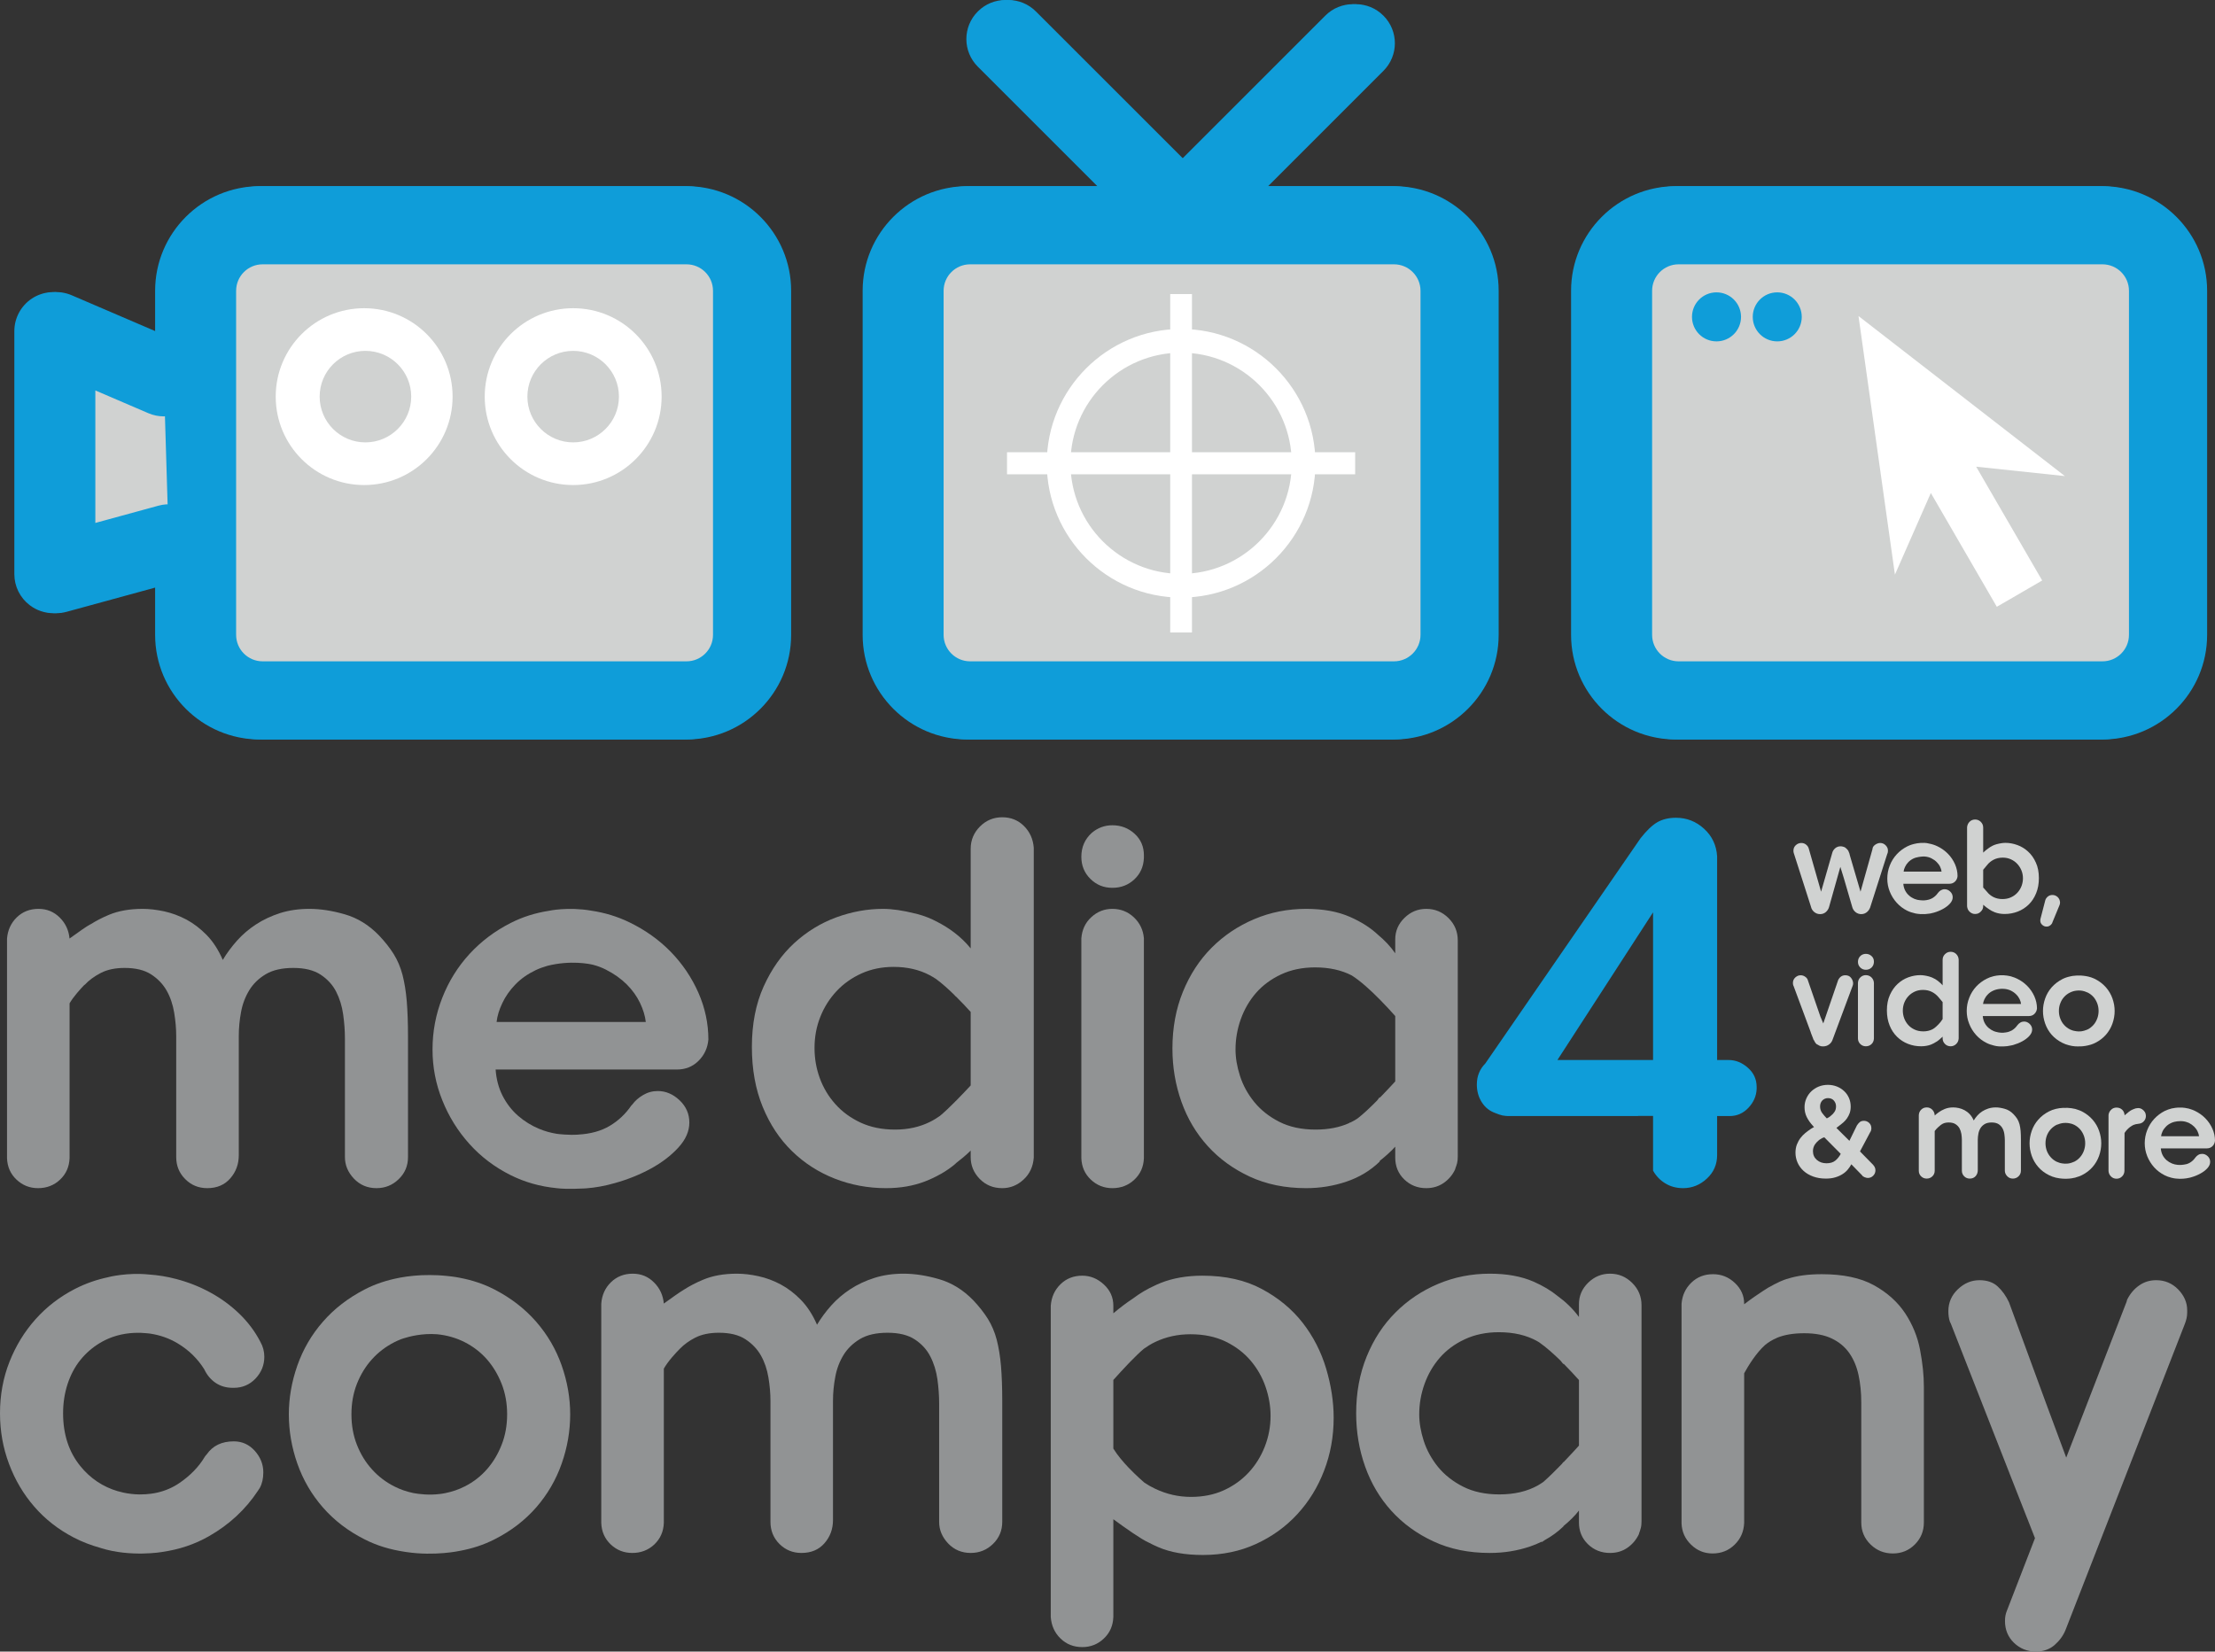 <?xml version="1.0" encoding="UTF-8"?>
<svg xmlns="http://www.w3.org/2000/svg" xmlns:xlink="http://www.w3.org/1999/xlink" width="983.99pt" height="733.86pt" viewBox="0 0 983.99 733.86" version="1.1">
<rect x="0" y="0" width="983.99" height="733.86" fill="#333333" stroke="none"/>
<defs>
<clipPath id="clip1">
  <path d="M 865 568 L 972 568 L 972 733.859 L 865 733.859 Z M 865 568 "/>
</clipPath>
<clipPath id="clip2">
  <path d="M 952 492 L 983.988 492 L 983.988 524 L 952 524 Z M 952 492 "/>
</clipPath>
</defs>
<g id="surface1">
<path style=" stroke:none;fill-rule:nonzero;fill:rgb(56.898%,57.599%,57.999%);fill-opacity:1;" d="M 508.168 416.969 L 508.168 514.594 C 508.02 518.461 506.621 521.637 503.945 524.156 C 501.262 526.684 498.008 527.949 494.16 527.949 C 490.434 527.949 487.262 526.684 484.586 524.156 C 481.922 521.637 480.516 518.461 480.375 514.594 L 480.375 416.969 C 480.672 413.117 482.148 409.961 484.832 407.512 C 487.488 405.066 490.602 403.848 494.16 403.848 C 497.859 403.848 501.055 405.105 503.723 407.621 C 506.387 410.152 507.879 413.277 508.168 416.969 Z M 485.047 370.047 C 487.703 367.816 490.734 366.703 494.16 366.703 C 498.008 366.703 501.309 367.973 504.062 370.492 C 506.793 373.008 508.168 376.195 508.168 380.051 L 508.168 381.164 C 508.02 385.012 506.621 388.207 503.945 390.723 C 501.262 393.242 498.008 394.5 494.16 394.5 C 490.301 394.5 487.039 393.168 484.363 390.496 C 481.691 387.836 480.375 384.574 480.375 380.715 C 480.375 376.418 481.922 372.855 485.047 370.047 "/>
<path style=" stroke:none;fill-rule:nonzero;fill:rgb(81.599%,82.399%,81.999%);fill-opacity:1;" d="M 647.133 282.094 C 647.133 298.184 634.094 311.223 618.012 311.223 L 429.695 311.223 C 413.602 311.223 400.559 298.184 400.559 282.094 L 400.559 129.211 C 400.559 113.133 413.602 100.094 429.695 100.094 L 618.012 100.094 C 634.094 100.094 647.133 113.133 647.133 129.211 L 647.133 282.094 "/>
<path style=" stroke:none;fill-rule:nonzero;fill:rgb(5.899%,61.6%,85.1%);fill-opacity:1;" d="M 429.695 117.449 C 423.207 117.449 417.918 122.723 417.918 129.211 L 417.918 282.094 C 417.918 288.59 423.207 293.855 429.695 293.855 L 618.012 293.855 C 624.492 293.855 629.781 288.59 629.781 282.094 L 629.781 129.211 C 629.781 122.723 624.492 117.449 618.012 117.449 Z M 618.012 328.578 L 429.695 328.578 C 404.066 328.578 383.219 307.734 383.219 282.094 L 383.219 129.211 C 383.219 103.578 404.066 82.734 429.695 82.734 L 618.012 82.734 C 643.633 82.734 664.5 103.578 664.5 129.211 L 664.5 282.094 C 664.5 307.734 643.633 328.578 618.012 328.578 "/>
<path style=" stroke:none;fill-rule:nonzero;fill:rgb(81.599%,82.399%,81.999%);fill-opacity:1;" d="M 961.879 282.094 C 961.879 298.184 948.836 311.223 932.742 311.223 L 744.422 311.223 C 728.336 311.223 715.316 298.184 715.316 282.094 L 715.316 129.211 C 715.316 113.133 728.336 100.094 744.422 100.094 L 932.742 100.094 C 948.836 100.094 961.879 113.133 961.879 129.211 L 961.879 282.094 "/>
<path style=" stroke:none;fill-rule:nonzero;fill:rgb(5.899%,61.6%,85.1%);fill-opacity:1;" d="M 744.422 117.449 C 737.949 117.449 732.676 122.723 732.676 129.211 L 732.676 282.094 C 732.676 288.59 737.949 293.855 744.422 293.855 L 932.742 293.855 C 939.23 293.855 944.504 288.59 944.504 282.094 L 944.504 129.211 C 944.504 122.723 939.23 117.449 932.742 117.449 Z M 932.742 328.578 L 744.422 328.578 C 718.789 328.578 697.934 307.734 697.934 282.094 L 697.934 129.211 C 697.934 103.578 718.789 82.734 744.422 82.734 L 932.742 82.734 C 958.363 82.734 979.23 103.578 979.23 129.211 L 979.23 282.094 C 979.23 307.734 958.363 328.578 932.742 328.578 "/>
<path style=" stroke:none;fill-rule:nonzero;fill:rgb(81.599%,82.399%,81.999%);fill-opacity:1;" d="M 332.832 282.094 C 332.832 298.184 319.797 311.223 303.719 311.223 L 115.398 311.223 C 99.312 311.223 86.27 298.184 86.27 282.094 L 86.27 129.211 C 86.27 113.133 99.312 100.094 115.398 100.094 L 303.719 100.094 C 319.797 100.094 332.832 113.133 332.832 129.211 L 332.832 282.094 "/>
<path style=" stroke:none;fill-rule:nonzero;fill:rgb(5.899%,61.6%,85.1%);fill-opacity:1;" d="M 115.398 117.449 C 108.898 117.449 103.629 122.723 103.629 129.211 L 103.629 282.094 C 103.629 288.59 108.898 293.855 115.398 293.855 L 303.719 293.855 C 310.211 293.855 315.48 288.59 315.48 282.094 L 315.48 129.211 C 315.48 122.723 310.211 117.449 303.719 117.449 Z M 303.719 328.578 L 115.398 328.578 C 89.77 328.578 68.91 307.734 68.91 282.094 L 68.91 129.211 C 68.91 103.578 89.77 82.734 115.398 82.734 L 303.719 82.734 C 329.344 82.734 350.199 103.578 350.199 129.211 L 350.199 282.094 C 350.199 307.734 329.344 328.578 303.719 328.578 "/>
<path style=" stroke:none;fill-rule:nonzero;fill:rgb(5.899%,61.6%,85.1%);fill-opacity:1;" d="M 524.777 112.832 C 520.34 112.832 515.898 111.137 512.508 107.746 L 434.395 29.633 C 427.598 22.855 427.598 11.859 434.395 5.09 C 441.156 -1.695 452.16 -1.695 458.934 5.09 L 524.777 70.918 L 588.758 6.945 C 595.531 0.164 606.531 0.164 613.305 6.945 C 620.094 13.723 620.094 24.711 613.305 31.496 L 537.066 107.746 C 533.676 111.137 529.234 112.832 524.777 112.832 "/>
<path style=" stroke:none;fill-rule:nonzero;fill:rgb(100%,100%,100%);fill-opacity:1;" d="M 214.07 176.23 C 214.07 197.926 231.668 215.527 253.359 215.527 C 275.051 215.527 292.652 197.926 292.652 176.23 C 292.652 154.531 275.051 136.949 253.359 136.949 C 231.668 136.949 214.07 154.531 214.07 176.23 "/>
<path style=" stroke:none;fill-rule:nonzero;fill:rgb(81.599%,82.399%,81.999%);fill-opacity:1;" d="M 233.027 176.23 C 233.027 187.461 242.133 196.57 253.359 196.57 C 264.59 196.57 273.691 187.461 273.691 176.23 C 273.691 165.004 264.59 155.902 253.359 155.902 C 242.133 155.902 233.027 165.004 233.027 176.23 "/>
<path style=" stroke:none;fill-rule:nonzero;fill:rgb(100%,100%,100%);fill-opacity:1;" d="M 121.227 176.23 C 121.227 197.926 138.812 215.527 160.52 215.527 C 182.211 215.527 199.801 197.926 199.801 176.23 C 199.801 154.531 182.211 136.949 160.52 136.949 C 138.812 136.949 121.227 154.531 121.227 176.23 "/>
<path style=" stroke:none;fill-rule:nonzero;fill:rgb(81.599%,82.399%,81.999%);fill-opacity:1;" d="M 71.492 167.652 L 23.73 147.148 L 23.73 255.109 L 73.715 241.438 "/>
<path style=" stroke:none;fill-rule:nonzero;fill:rgb(5.899%,61.6%,85.1%);fill-opacity:1;" d="M 23.73 272.473 C 19.957 272.473 16.258 271.246 13.203 268.906 C 8.887 265.621 6.371 260.523 6.371 255.109 L 6.371 147.148 C 6.371 141.305 9.312 135.863 14.176 132.648 C 19.051 129.441 25.207 128.898 30.586 131.195 L 78.34 151.695 C 87.152 155.477 91.227 165.684 87.445 174.5 C 83.68 183.301 73.457 187.387 64.637 183.602 L 41.09 173.488 L 41.09 232.363 L 69.137 224.695 C 78.391 222.16 87.945 227.609 90.461 236.867 C 92.98 246.117 87.543 255.66 78.289 258.188 L 28.305 271.859 C 26.789 272.27 25.246 272.473 23.73 272.473 "/>
<path style=" stroke:none;fill-rule:nonzero;fill:rgb(5.899%,61.6%,85.1%);fill-opacity:1;" d="M 750.395 140.801 C 750.395 146.812 755.242 151.688 761.281 151.688 C 767.285 151.688 772.176 146.812 772.176 140.801 C 772.176 134.789 767.285 129.91 761.281 129.91 C 755.242 129.91 750.395 134.789 750.395 140.801 "/>
<path style=" stroke:none;fill-rule:nonzero;fill:rgb(5.899%,61.6%,85.1%);fill-opacity:1;" d="M 777.371 140.801 C 777.371 146.812 782.238 151.688 788.25 151.688 C 794.273 151.688 799.145 146.812 799.145 140.801 C 799.145 134.789 794.273 129.91 788.25 129.91 C 782.238 129.91 777.371 134.789 777.371 140.801 "/>
<path style=" stroke:none;fill-rule:nonzero;fill:rgb(100%,100%,100%);fill-opacity:1;" d="M 894.113 264.812 L 905.953 257.93 L 876.629 207.371 L 916.043 211.543 L 824.492 140.535 L 824.344 140.434 L 824.375 140.613 L 840.535 255.336 L 856.484 219.059 L 885.797 269.621 L 897.668 262.754 "/>
<path style=" stroke:none;fill-rule:nonzero;fill:rgb(100%,100%,100%);fill-opacity:1;" d="M 523.43 156.703 C 496.324 156.703 474.277 178.754 474.277 205.852 C 474.277 232.949 496.324 254.996 523.43 254.996 C 550.523 254.996 572.574 232.949 572.574 205.852 C 572.574 178.754 550.523 156.703 523.43 156.703 Z M 523.43 265.527 C 490.52 265.527 463.758 238.766 463.758 205.852 C 463.758 172.945 490.52 146.176 523.43 146.176 C 556.34 146.176 583.102 172.945 583.102 205.852 C 583.102 238.766 556.34 265.527 523.43 265.527 "/>
<path style=" stroke:none;fill-rule:nonzero;fill:rgb(100%,100%,100%);fill-opacity:1;" d="M 600.762 210.758 L 446.098 210.758 L 446.098 200.949 L 600.762 200.949 L 600.762 210.758 "/>
<path style=" stroke:none;fill-rule:nonzero;fill:rgb(100%,100%,100%);fill-opacity:1;" d="M 528.258 281.039 L 518.598 281.039 L 518.598 130.668 L 528.258 130.668 L 528.258 281.039 "/>
<path style=" stroke:none;fill-rule:nonzero;fill:rgb(81.599%,82.399%,81.999%);fill-opacity:1;" d="M 140.746 176.23 C 140.746 187.461 149.84 196.57 161.062 196.57 C 172.297 196.57 181.41 187.461 181.41 176.23 C 181.41 165.004 172.297 155.902 161.062 155.902 C 149.84 155.902 140.746 165.004 140.746 176.23 "/>
<path style=" stroke:none;fill-rule:nonzero;fill:rgb(81.599%,82.399%,81.999%);fill-opacity:1;" d="M 914.82 402.438 L 911.754 409.863 L 911.754 409.918 L 911.695 410.02 C 911.668 410.062 911.645 410.129 911.645 410.203 C 911.57 410.312 911.48 410.426 911.402 410.559 C 911.289 410.699 911.203 410.797 911.129 410.879 C 910.57 411.449 909.93 411.734 909.195 411.734 C 908.414 411.734 907.762 411.461 907.223 410.938 C 906.656 410.453 906.371 409.801 906.371 409.012 C 906.371 408.711 906.387 408.48 906.438 408.332 L 906.488 408.16 L 908.531 400.281 C 908.531 400.254 908.547 400.215 908.547 400.172 C 908.57 400.133 908.59 400.09 908.59 400.066 C 908.727 399.531 909.012 399.055 909.438 398.633 C 910.078 397.996 910.848 397.676 911.754 397.676 C 912.629 397.676 913.402 397.977 914.086 398.594 C 914.719 399.191 915.094 399.98 915.152 400.973 C 915.152 401.41 915.094 401.82 914.934 402.148 C 914.934 402.188 914.902 402.289 914.82 402.438 "/>
<path style=" stroke:none;fill-rule:nonzero;fill:rgb(81.599%,82.399%,81.999%);fill-opacity:1;" d="M 832.465 436.648 L 832.465 461.512 C 832.414 462.496 832.062 463.301 831.391 463.941 C 830.699 464.59 829.875 464.91 828.883 464.91 C 827.941 464.91 827.133 464.59 826.449 463.941 C 825.777 463.301 825.418 462.496 825.375 461.512 L 825.375 436.648 C 825.457 435.648 825.824 434.848 826.516 434.23 C 827.191 433.602 827.992 433.301 828.883 433.301 C 829.832 433.301 830.641 433.621 831.332 434.258 C 832.004 434.906 832.387 435.688 832.465 436.648 Z M 826.566 424.68 C 827.234 424.121 828.023 423.84 828.883 423.84 C 829.875 423.84 830.699 424.164 831.406 424.805 C 832.105 425.43 832.465 426.262 832.465 427.238 L 832.465 427.52 C 832.414 428.496 832.062 429.312 831.391 429.953 C 830.699 430.594 829.875 430.914 828.883 430.914 C 827.918 430.914 827.074 430.578 826.395 429.895 C 825.715 429.215 825.375 428.387 825.375 427.398 C 825.375 426.312 825.777 425.398 826.566 424.68 "/>
<path style=" stroke:none;fill-rule:nonzero;fill:rgb(56.898%,57.599%,57.999%);fill-opacity:1;" d="M 180.699 444.879 C 180.328 440.5 179.691 436.609 178.82 433.191 C 177.918 429.793 176.621 426.719 174.922 423.973 C 173.203 421.227 171.023 418.449 168.348 415.633 C 163.918 411.039 158.859 407.922 153.23 406.289 C 147.594 404.656 142.328 403.848 137.445 403.848 C 132.691 403.848 128.359 404.48 124.426 405.723 C 120.488 407.004 116.93 408.66 113.758 410.738 C 110.559 412.816 107.742 415.234 105.293 417.969 C 102.855 420.715 100.738 423.562 98.973 426.527 C 97.039 422.086 94.664 418.406 91.844 415.512 C 89.027 412.633 86.035 410.34 82.848 408.621 C 79.641 406.926 76.355 405.703 72.949 404.953 C 69.535 404.23 66.352 403.848 63.379 403.848 C 57.598 403.848 52.594 404.738 48.371 406.504 C 45.32 407.781 42.629 409.203 40.246 410.699 C 40.207 410.711 40.191 410.699 40.156 410.719 C 38.832 411.34 34.352 414.523 30.887 417.031 C 30.559 413.406 29.129 410.289 26.57 407.734 C 23.973 405.145 20.832 403.848 17.125 403.848 C 13.262 403.848 10.039 405.105 7.457 407.621 C 4.855 410.152 3.398 413.336 3.113 417.191 L 3.113 514.594 C 3.258 518.461 4.664 521.637 7.332 524.156 C 10.012 526.684 13.203 527.949 16.902 527.949 C 20.758 527.949 24.016 526.684 26.688 524.156 C 29.352 521.637 30.762 518.461 30.91 514.594 L 30.91 445.816 C 32.645 442.836 35.66 439.523 37.582 437.523 L 37.582 437.645 C 39.5 435.566 41.93 433.801 44.805 432.309 C 47.703 430.824 51.219 430.094 55.375 430.094 C 60.266 430.094 64.195 431.051 67.152 432.973 C 70.137 434.906 72.418 437.324 74.051 440.203 C 75.684 443.094 76.781 446.371 77.383 449.988 C 77.973 453.625 78.281 457.082 78.281 460.336 L 78.281 514.145 C 78.281 518.012 79.621 521.277 82.289 523.934 C 84.953 526.613 88.211 527.949 92.066 527.949 C 96.383 527.949 99.77 526.492 102.297 523.605 C 104.828 520.719 106.078 517.262 106.078 513.27 L 106.078 460.336 C 106.078 456.773 106.418 453.219 107.086 449.66 C 107.742 446.094 108.977 442.879 110.75 439.98 C 112.516 437.086 114.973 434.719 118.09 432.871 C 121.211 431.012 125.285 430.094 130.316 430.094 C 135.363 430.094 139.402 431.086 142.453 433.094 C 145.477 435.09 147.781 437.617 149.332 440.641 C 150.891 443.688 151.93 447.074 152.449 450.766 C 152.965 454.473 153.23 458.039 153.23 461.453 L 153.23 514.145 C 153.23 517.703 154.562 520.902 157.227 523.719 C 159.902 526.531 163.234 527.949 167.25 527.949 C 171.105 527.949 174.387 526.613 177.137 523.934 C 179.887 521.277 181.25 518.012 181.25 514.145 L 181.25 460.336 C 181.25 454.402 181.051 449.25 180.699 444.879 "/>
<path style=" stroke:none;fill-rule:nonzero;fill:rgb(56.898%,57.599%,57.999%);fill-opacity:1;" d="M 223.184 445.652 C 224.574 442.695 226.516 439.949 228.965 437.422 C 231.395 434.906 234.402 432.793 237.961 431.086 C 239.602 430.312 241.348 429.676 243.184 429.156 C 253.52 426.57 261.883 428.305 263.539 428.719 C 265.547 429.258 267.445 429.953 269.211 430.875 C 272.836 432.711 275.906 434.906 278.434 437.422 C 280.953 439.949 282.922 442.695 284.328 445.652 C 285.738 448.609 286.59 451.438 286.887 454.117 L 260.031 454.117 L 260.031 454.094 L 244.215 454.094 L 244.215 454.117 L 220.605 454.117 C 220.898 451.438 221.758 448.609 223.184 445.652 Z M 300.68 475.238 C 304.535 475.238 307.754 473.938 310.352 471.34 C 312.941 468.746 314.383 465.59 314.691 461.883 C 314.691 454.781 313.207 447.828 310.254 441.102 C 307.27 434.352 303.195 428.305 298.008 422.965 C 292.809 417.633 286.695 413.277 279.656 409.852 C 274.324 407.262 268.68 405.539 262.707 404.656 L 262.688 404.648 C 252.203 402.848 243.891 404.703 243.891 404.703 C 237.852 405.637 232.203 407.402 226.957 410.07 C 219.91 413.625 213.785 418.23 208.598 423.863 C 203.426 429.492 199.367 435.988 196.492 443.32 C 193.598 450.652 192.145 458.328 192.145 466.34 C 192.145 474.199 193.598 481.719 196.492 488.898 C 199.367 496.113 203.375 502.562 208.496 508.258 C 213.609 513.969 219.727 518.602 226.828 522.16 C 233.102 525.293 239.898 527.223 247.203 527.941 C 247.203 527.941 247.203 527.941 247.223 527.949 C 251.867 528.57 260.418 528.031 260.418 528.031 C 264.414 527.73 268.652 526.977 273.094 525.711 C 278.883 524.098 284.223 521.938 289.117 519.27 C 294 516.602 298.082 513.488 301.34 509.93 C 304.605 506.359 306.234 502.66 306.234 498.809 C 306.234 494.953 304.797 491.656 301.891 488.898 C 299.008 486.176 295.781 484.793 292.234 484.793 C 289.852 484.793 287.672 485.387 285.66 486.586 C 283.664 487.758 282.07 489.172 280.891 490.801 L 280.449 491.25 C 277.906 494.953 274.734 497.961 270.879 500.266 C 267.02 502.562 262.348 503.844 256.867 504.145 L 256.867 504.168 C 252.262 504.445 248.145 503.902 247.371 503.809 C 244.672 503.383 242.059 502.645 239.516 501.594 C 236.109 500.188 232.984 498.246 230.172 495.816 C 227.355 493.355 225.062 490.398 223.281 486.914 C 221.5 483.43 220.477 479.527 220.176 475.238 L 250.188 475.238 L 250.188 475.215 L 256.867 475.215 L 256.867 475.238 L 300.68 475.238 "/>
<path style=" stroke:none;fill-rule:nonzero;fill:rgb(56.898%,57.599%,57.999%);fill-opacity:1;" d="M 424.539 489.293 L 424.539 489.242 C 424.465 489.359 424.367 489.461 424.266 489.566 C 421.961 491.898 419.609 494.121 417.594 495.816 C 416.211 496.777 414.777 497.688 413.195 498.473 C 408.605 500.766 403.418 501.926 397.637 501.926 C 391.863 501.926 386.742 500.887 382.277 498.809 C 377.844 496.73 374.09 493.992 371.074 490.578 C 368.016 487.164 365.727 483.309 364.16 479.012 C 362.602 474.719 361.844 470.262 361.844 465.668 C 361.844 460.773 362.684 456.184 364.398 451.887 C 366.086 447.574 368.508 443.766 371.605 440.43 C 374.73 437.086 378.445 434.469 382.734 432.535 C 387.031 430.602 391.789 429.633 396.977 429.633 C 403.051 429.633 408.383 430.875 412.98 433.309 C 413.969 433.844 414.91 434.406 415.836 435.008 C 418.438 436.922 421.16 439.363 423.773 441.91 C 424.023 442.199 424.316 442.461 424.539 442.758 L 424.539 442.656 C 426.957 445.035 429.238 447.473 431.215 449.648 L 431.215 482.312 C 429.305 484.379 426.945 486.863 424.539 489.293 Z M 454.902 367.047 C 452.312 364.453 449.082 363.148 445.238 363.148 C 441.375 363.148 438.066 364.516 435.328 367.266 C 432.598 370.012 431.215 373.312 431.215 377.16 L 431.215 421.414 C 426.73 415.863 421.254 412.16 416.609 409.762 C 413.695 408.184 410.695 406.98 407.648 406.188 C 407.605 406.164 407.566 406.164 407.523 406.145 C 406.883 405.977 406.523 405.895 406.523 405.895 L 406.523 405.914 C 401.086 404.547 396.32 403.848 392.305 403.848 C 385.332 403.848 378.402 405.105 371.508 407.621 C 364.617 410.152 358.387 413.977 352.824 419.07 C 347.258 424.191 342.734 430.602 339.254 438.316 C 335.766 446.023 334.016 455.004 334.016 465.227 C 334.016 475.156 335.621 484.02 338.812 491.809 C 341.996 499.586 346.324 506.137 351.816 511.48 C 357.297 516.824 363.645 520.902 370.84 523.719 C 378.027 526.531 385.625 527.949 393.629 527.949 C 400.02 527.949 405.793 526.941 410.98 524.934 C 413.422 523.996 415.695 522.91 417.852 521.676 L 417.852 521.699 C 417.852 521.699 417.91 521.66 417.992 521.621 C 420.352 520.262 422.551 518.742 424.539 517.043 L 424.539 516.961 C 426.738 515.273 429.129 513.309 431.215 511.254 L 431.215 514.145 C 431.215 517.863 432.555 521.09 435.219 523.836 C 437.887 526.574 441.227 527.949 445.238 527.949 C 448.797 527.949 451.93 526.684 454.68 524.156 C 457.426 521.637 458.941 518.383 459.242 514.367 L 459.242 376.711 C 458.941 372.855 457.5 369.629 454.902 367.047 "/>
<path style=" stroke:none;fill-rule:nonzero;fill:rgb(56.898%,57.599%,57.999%);fill-opacity:1;" d="M 612.914 487.84 L 612.914 487.461 C 612.555 488.023 612.121 488.52 611.738 489.039 C 608.75 492.059 605.676 494.973 603.277 496.828 C 602.711 497.199 602.176 497.59 601.566 497.918 C 601.004 498.246 600.418 498.527 599.82 498.828 C 599.68 498.844 599.547 498.844 599.422 498.828 L 599.461 498.988 C 595.164 500.945 590.176 501.926 584.441 501.926 C 578.23 501.926 572.832 500.766 568.316 498.473 C 563.812 496.172 560.105 493.254 557.207 489.691 C 554.316 486.125 552.199 482.277 550.867 478.113 C 549.527 473.98 548.867 470.043 548.867 466.34 C 548.867 461.746 549.641 457.262 551.199 452.883 C 552.758 448.508 555.016 444.617 557.973 441.199 C 560.953 437.805 564.652 435.059 569.109 432.973 C 573.547 430.902 578.59 429.855 584.219 429.855 C 590.516 429.855 595.945 431.066 600.52 433.441 C 604.395 435.906 608.832 439.945 612.82 443.988 C 612.855 444.027 612.891 444.059 612.914 444.094 L 612.914 444.078 C 615.504 446.695 617.879 449.293 619.82 451.473 L 619.82 480.52 C 618.035 482.469 615.562 485.133 612.914 487.84 Z M 643.5 407.961 C 640.75 405.219 637.453 403.848 633.594 403.848 C 629.883 403.848 626.664 405.168 623.934 407.844 C 621.176 410.52 619.82 413.703 619.82 417.41 L 619.82 423.586 C 617.578 420.375 614.98 417.719 612.324 415.512 C 609 412.359 604.793 409.641 599.68 407.402 C 594.273 405.023 587.777 403.848 580.23 403.848 C 572.066 403.848 564.395 405.363 557.207 408.402 C 550 411.449 543.711 415.664 538.297 421.078 C 532.883 426.5 528.637 433.008 525.512 440.641 C 522.398 448.277 520.84 456.699 520.84 465.891 C 520.84 474.199 522.18 482.086 524.844 489.578 C 527.512 497.07 531.41 503.621 536.531 509.266 C 541.645 514.898 547.867 519.418 555.195 522.828 C 562.547 526.234 570.875 527.949 580.23 527.949 C 586.449 527.949 592.414 526.98 598.121 525.055 C 603.824 523.129 608.773 520.16 612.914 516.145 L 612.914 515.844 C 615.32 513.93 617.828 511.73 619.82 509.523 L 619.82 514.367 C 619.82 518.234 621.152 521.461 623.809 524.055 C 626.492 526.648 629.738 527.949 633.594 527.949 C 636.551 527.949 639.152 527.16 641.367 525.613 C 643.609 524.055 645.316 522.02 646.488 519.484 L 646.488 519.27 C 646.781 518.52 647.062 517.746 647.281 516.926 C 647.496 516.125 647.598 515.117 647.598 513.93 L 647.598 417.855 C 647.598 414.004 646.238 410.699 643.5 407.961 "/>
<path style=" stroke:none;fill-rule:nonzero;fill:rgb(5.899%,61.6%,85.1%);fill-opacity:1;" d="M 727.672 471.012 L 691.863 471.012 L 734.352 405.395 L 734.352 471.012 Z M 776.48 474.457 C 773.898 472.16 771.043 471.012 767.926 471.012 L 762.812 471.012 L 762.812 380.492 C 762.512 375.609 760.59 371.523 757.023 368.258 C 753.465 365.004 749.309 363.367 744.555 363.367 C 741.312 363.367 738.523 364.039 736.223 365.371 C 733.934 366.703 731.453 369.078 728.777 372.496 L 659.824 472.562 C 657.316 475.098 656.07 478.195 656.07 481.91 C 656.07 484.875 656.812 487.5 658.285 489.801 C 659.742 492.105 661.766 493.695 664.289 494.582 L 666.055 495.25 L 667.621 495.688 C 667.914 495.688 668.258 495.73 668.613 495.816 C 668.996 495.871 669.414 495.914 669.848 495.914 L 727.672 495.914 L 727.672 495.852 L 734.352 495.852 L 734.352 520.16 C 735.664 522.535 737.492 524.426 739.797 525.832 C 742.09 527.234 744.723 527.949 747.684 527.949 C 751.691 527.949 755.207 526.531 758.238 523.719 C 761.297 520.902 762.812 517.41 762.812 513.27 L 762.812 495.914 L 768.367 495.914 C 771.625 495.914 774.406 494.691 776.715 492.246 C 779.016 489.801 780.23 487.023 780.371 483.906 L 780.371 483.02 C 780.371 479.613 779.098 476.754 776.48 474.457 "/>
<path style=" stroke:none;fill-rule:nonzero;fill:rgb(56.898%,57.599%,57.999%);fill-opacity:1;" d="M 103.859 640.457 C 98.516 640.457 94.516 642.383 91.844 646.23 C 91.406 646.699 91.109 647.062 90.957 647.34 C 88.293 651.805 84.512 655.699 79.621 659.023 C 76.641 661.043 73.367 662.438 69.793 663.25 C 69.41 663.34 69.027 663.398 68.645 663.48 C 68.227 663.539 67.82 663.617 67.395 663.68 C 67.219 663.723 67.043 663.738 66.852 663.75 C 65.445 663.938 64.004 664.031 62.48 664.031 L 62.047 664.031 L 62.047 664.051 C 59.363 664.016 56.941 663.68 54.875 663.25 C 54.078 663.059 53.277 662.875 52.492 662.637 C 52.453 662.637 52.395 662.637 52.367 662.621 C 45.703 660.664 40.148 656.949 35.691 651.457 C 30.586 645.16 28.027 637.332 28.027 627.996 C 28.027 623.402 28.688 619.074 30.02 614.988 C 31.359 610.922 33.242 607.359 35.691 604.312 C 38.141 601.277 41.031 598.762 44.363 596.754 C 46.02 595.762 47.738 594.926 49.562 594.254 C 49.703 594.184 49.844 594.164 49.984 594.098 C 50.594 593.887 51.219 593.684 51.836 593.504 C 57.09 592.012 62.062 592.07 65.469 592.441 C 65.629 592.469 65.793 592.492 65.961 592.496 C 66.254 592.527 66.555 592.578 66.836 592.605 C 71.191 593.27 75.164 594.684 78.84 596.863 C 83.805 599.828 87.77 603.691 90.734 608.43 C 91.926 610.957 93.582 612.965 95.738 614.441 C 97.879 615.906 100.445 616.668 103.41 616.668 L 103.859 616.668 C 107.699 616.668 110.934 615.277 113.523 612.543 C 116.113 609.809 117.422 606.57 117.422 602.875 C 117.422 600.496 116.828 598.281 115.648 596.207 C 113.281 591.609 110.16 587.465 106.309 583.742 C 102.453 580.035 98.148 576.879 93.398 574.297 C 88.66 571.703 83.578 569.695 78.164 568.289 C 74.191 567.238 70.211 566.602 66.254 566.324 C 66.238 566.324 66.227 566.324 66.219 566.324 C 56.531 565.324 48.285 567.445 48.285 567.445 L 48.285 567.461 C 42.98 568.57 37.949 570.316 33.242 572.746 C 26.504 576.227 20.676 580.711 15.785 586.199 C 10.887 591.68 7.031 597.973 4.215 605.094 C 1.406 612.203 0 619.852 0 627.996 C 0 635.863 1.332 643.34 4 650.453 C 6.672 657.586 10.41 663.918 15.234 669.473 C 20.051 675.043 25.871 679.598 32.695 683.152 C 36.461 685.133 40.473 686.648 44.707 687.828 C 44.754 687.828 44.789 687.867 44.863 687.891 C 58.141 692.035 72.094 689.605 72.094 689.605 L 72.094 689.582 C 79.582 688.527 86.512 686.219 92.84 682.594 C 101.812 677.48 109.043 670.781 114.539 662.477 L 115.414 661.141 C 116.457 659.215 116.973 656.926 116.973 654.242 C 116.973 650.684 115.715 647.5 113.199 644.684 C 110.676 641.867 107.566 640.457 103.859 640.457 "/>
<path style=" stroke:none;fill-rule:nonzero;fill:rgb(56.898%,57.599%,57.999%);fill-opacity:1;" d="M 444.68 606.98 C 444.305 602.625 443.668 598.73 442.781 595.305 C 441.891 591.898 440.582 588.836 438.883 586.078 C 437.184 583.34 435.004 580.566 432.34 577.746 C 427.883 573.152 422.824 570.027 417.203 568.398 C 411.57 566.762 406.309 565.953 401.41 565.953 C 396.68 565.953 392.348 566.582 388.406 567.84 C 384.477 569.098 380.918 570.754 377.719 572.855 C 374.547 574.922 371.723 577.34 369.273 580.074 C 366.832 582.82 364.719 585.676 362.953 588.633 C 361.027 584.199 358.637 580.523 355.828 577.625 C 353.016 574.73 350 572.445 346.824 570.738 C 343.629 569.039 340.328 567.797 336.914 567.062 C 333.516 566.324 330.324 565.953 327.367 565.953 C 321.586 565.953 316.574 566.84 312.359 568.629 C 309.109 569.98 306.254 571.488 303.754 573.102 C 301.996 574.121 298.008 576.977 294.891 579.234 C 294.566 575.566 293.133 572.422 290.551 569.855 C 287.953 567.238 284.812 565.953 281.098 565.953 C 277.25 565.953 274.023 567.211 271.434 569.73 C 268.844 572.254 267.379 575.441 267.105 579.305 L 267.105 676.707 C 267.246 680.559 268.652 683.73 271.316 686.27 C 273.984 688.789 277.176 690.043 280.891 690.043 C 284.73 690.043 287.992 688.789 290.676 686.27 C 293.336 683.73 294.75 680.559 294.898 676.707 L 294.898 608.16 C 296.73 604.871 300.195 601.16 302.121 599.219 C 303.945 597.383 306.152 595.762 308.793 594.406 C 311.676 592.934 315.199 592.199 319.348 592.199 C 324.254 592.199 328.176 593.156 331.141 595.086 C 334.098 597.023 336.395 599.422 338.031 602.305 C 339.672 605.215 340.77 608.465 341.371 612.102 C 341.969 615.738 342.27 619.176 342.27 622.438 L 342.27 676.254 C 342.27 680.117 343.602 683.383 346.262 686.055 C 348.941 688.719 352.199 690.043 356.047 690.043 C 360.348 690.043 363.762 688.605 366.277 685.711 C 368.809 682.816 370.047 679.379 370.047 675.383 L 370.047 622.438 C 370.047 618.875 370.391 615.336 371.074 611.766 C 371.723 608.211 372.949 604.992 374.73 602.078 C 376.504 599.199 378.961 596.836 382.059 594.977 C 385.191 593.125 389.258 592.199 394.305 592.199 C 399.344 592.199 403.367 593.188 406.426 595.191 C 409.465 597.199 411.766 599.719 413.305 602.766 C 414.879 605.812 415.91 609.188 416.438 612.883 C 416.953 616.586 417.203 620.152 417.203 623.559 L 417.203 676.254 C 417.203 679.816 418.543 683.004 421.211 685.832 C 423.883 688.625 427.223 690.043 431.215 690.043 C 435.066 690.043 438.367 688.719 441.117 686.055 C 443.855 683.383 445.238 680.117 445.238 676.254 L 445.238 622.438 C 445.238 616.516 445.039 611.363 444.68 606.98 "/>
<path style=" stroke:none;fill-rule:nonzero;fill:rgb(56.898%,57.599%,57.999%);fill-opacity:1;" d="M 222.84 642.004 C 221.199 646.168 219.02 649.797 216.285 652.898 C 213.527 656.027 210.27 658.555 206.496 660.465 C 203.781 661.859 200.883 662.836 197.82 663.457 C 197.504 663.531 197.195 663.602 196.867 663.637 C 196.492 663.699 196.094 663.75 195.711 663.809 C 190.598 664.48 186.105 663.887 183.59 663.422 C 180.609 662.789 177.793 661.844 175.137 660.465 C 171.355 658.555 168.051 656.027 165.242 652.898 C 162.418 649.797 160.203 646.168 158.562 642.004 C 156.93 637.871 156.121 633.34 156.121 628.453 C 156.121 623.559 156.93 619.035 158.562 614.879 C 160.203 610.746 162.418 607.094 165.242 603.992 C 168.051 600.859 171.355 598.363 175.137 596.422 C 176.062 595.941 176.996 595.527 177.953 595.156 C 178.027 595.113 178.129 595.086 178.242 595.035 C 178.578 594.914 178.895 594.828 179.227 594.707 C 181.816 593.867 187.59 592.359 194.152 592.867 C 198.602 593.297 202.707 594.484 206.496 596.422 C 210.27 598.363 213.527 600.859 216.285 603.992 C 219.02 607.094 221.199 610.746 222.84 614.879 C 224.473 619.035 225.289 623.559 225.289 628.453 C 225.289 633.34 224.473 637.871 222.84 642.004 Z M 249.527 606.773 C 247.004 599.57 243.223 593.078 238.191 587.305 C 233.137 581.512 226.957 576.738 219.617 572.953 C 214.91 570.527 209.738 568.809 204.082 567.746 L 204.082 567.738 C 204.082 567.738 201.883 567.281 198.344 566.941 C 197.754 566.883 197.152 566.824 196.535 566.781 C 196.254 566.762 195.969 566.738 195.672 566.723 C 195.16 566.703 194.66 566.641 194.152 566.625 L 194.152 566.641 C 192.121 566.555 189.871 566.531 187.473 566.625 C 187.238 566.629 187.023 566.66 186.781 566.66 C 185.949 566.711 185.098 566.762 184.223 566.84 C 184.023 566.859 183.852 566.883 183.668 566.887 C 181.684 567.082 179.637 567.34 177.535 567.738 C 177.477 567.746 177.426 567.773 177.379 567.781 C 171.797 568.84 166.664 570.555 162.02 572.953 C 154.672 576.738 148.48 581.512 143.441 587.305 C 138.395 593.078 134.629 599.57 132.09 606.773 C 129.574 613.953 128.316 621.195 128.316 628.453 C 128.316 635.863 129.574 643.156 132.09 650.332 C 134.629 657.547 138.395 664.031 143.441 669.82 C 148.48 675.594 154.672 680.34 162.02 684.031 C 167.363 686.762 173.34 688.574 179.91 689.547 C 179.992 689.566 180.051 689.582 180.125 689.582 C 180.211 689.582 180.301 689.605 180.387 689.625 C 180.441 689.625 180.512 689.648 180.578 689.648 C 193.195 691.535 204.191 689.133 204.191 689.133 C 209.797 688.109 214.953 686.41 219.617 684.031 C 226.957 680.34 233.137 675.594 238.191 669.82 C 243.223 664.031 247.004 657.547 249.527 650.332 C 252.043 643.156 253.301 635.863 253.301 628.453 C 253.301 621.195 252.043 613.953 249.527 606.773 "/>
<path style=" stroke:none;fill-rule:nonzero;fill:rgb(56.898%,57.599%,57.999%);fill-opacity:1;" d="M 561.871 642.797 C 560.164 647.16 557.758 651.023 554.641 654.371 C 551.535 657.684 547.824 660.32 543.535 662.258 C 539.238 664.188 534.406 665.137 529.07 665.137 C 523.586 665.137 518.316 663.949 513.285 661.578 C 511.508 660.742 509.887 659.82 508.387 658.809 C 507.977 658.457 504.938 655.848 501.621 652.395 C 501.59 652.352 501.539 652.289 501.488 652.234 L 501.488 652.273 C 499.004 649.676 496.375 646.598 494.59 643.66 L 494.59 613.18 C 496.449 611.105 498.988 608.328 501.488 605.715 L 501.488 605.766 C 501.598 605.633 501.703 605.512 501.805 605.379 C 504.164 602.957 506.461 600.707 508.145 599.32 C 509.703 598.211 511.352 597.172 513.168 596.305 C 517.984 594.008 523.195 592.867 528.852 592.867 C 534.766 592.867 539.953 593.949 544.41 596.086 C 548.867 598.242 552.559 601.055 555.539 604.535 C 558.504 608.023 560.73 611.914 562.211 616.215 C 563.688 620.516 564.434 624.809 564.434 629.109 C 564.434 633.867 563.578 638.422 561.871 642.797 Z M 589.117 608.102 C 586.883 600.617 583.402 593.828 578.672 587.746 C 573.914 581.676 567.883 576.668 560.527 572.746 C 553.199 568.809 544.41 566.84 534.184 566.84 C 527.211 566.84 521.023 567.922 515.609 570.078 C 515.066 570.281 514.566 570.527 514.039 570.754 L 514.035 570.738 C 514.035 570.738 513.734 570.875 513.195 571.137 C 509.637 572.746 506.414 574.641 503.52 576.84 C 500.754 578.668 497.691 580.926 494.59 583.562 L 494.59 580.184 C 494.59 576.488 493.191 573.336 490.367 570.738 C 487.562 568.148 484.363 566.84 480.816 566.84 C 476.949 566.84 473.734 568.098 471.145 570.617 C 468.531 573.152 467.086 576.328 466.789 580.184 L 466.789 718.508 C 467.086 722.387 468.531 725.559 471.145 728.074 C 473.734 730.602 476.949 731.875 480.816 731.875 C 484.504 731.875 487.703 730.602 490.367 728.074 C 493.035 725.559 494.441 722.387 494.59 718.508 L 494.59 675.066 C 499.965 678.996 506.895 683.91 510.277 685.43 L 510.277 685.41 C 511.652 686.152 513.086 686.832 514.617 687.488 C 519.965 689.797 526.555 690.945 534.406 690.945 C 543.004 690.945 550.867 689.305 557.973 686.055 C 565.102 682.773 571.215 678.367 576.32 672.816 C 581.445 667.25 585.418 660.812 588.219 653.469 C 591.047 646.121 592.465 638.312 592.465 630.004 C 592.465 622.891 591.34 615.578 589.117 608.102 "/>
<path style=" stroke:none;fill-rule:nonzero;fill:rgb(56.898%,57.599%,57.999%);fill-opacity:1;" d="M 694.535 649.777 L 694.535 649.578 C 694.32 649.895 694.062 650.188 693.844 650.492 C 691.145 653.293 688.195 656.207 685.656 658.457 C 684.855 658.992 684.059 659.543 683.207 660.023 C 678.441 662.699 672.738 664.031 666.055 664.031 C 659.832 664.031 654.469 662.875 649.945 660.578 C 645.422 658.285 641.711 655.348 638.809 651.805 C 635.938 648.234 633.82 644.383 632.48 640.238 C 631.141 636.082 630.48 632.16 630.48 628.453 C 630.48 623.848 631.262 619.367 632.82 614.988 C 634.379 610.625 636.637 606.73 639.602 603.312 C 642.566 599.91 646.273 597.164 650.73 595.086 C 655.168 593.02 660.211 591.961 665.84 591.961 C 672.512 591.961 678.227 593.297 682.973 595.984 C 683.273 596.156 683.551 596.363 683.855 596.523 C 686.855 598.621 690.102 601.516 693.203 604.535 C 693.637 605.078 694.117 605.621 694.535 606.215 L 694.535 605.871 C 697.078 608.43 699.457 611.023 701.43 613.215 L 701.43 642.355 C 700.023 643.906 697.457 646.742 694.535 649.777 Z M 725.105 570.078 C 722.363 567.324 719.074 565.953 715.215 565.953 C 711.512 565.953 708.285 567.289 705.547 569.945 C 702.797 572.633 701.43 575.809 701.43 579.523 L 701.43 585.195 C 698.617 581.363 695.316 578.309 692.027 575.93 C 689.039 573.469 685.473 571.348 681.301 569.504 C 675.887 567.141 669.414 565.953 661.844 565.953 C 653.688 565.953 646.008 567.473 638.809 570.516 C 631.621 573.551 625.332 577.785 619.926 583.199 C 614.504 588.609 610.246 595.113 607.133 602.766 C 604.016 610.406 602.461 618.816 602.461 627.996 C 602.461 636.293 603.793 644.203 606.449 651.672 C 609.129 659.184 613.02 665.734 618.137 671.367 C 623.25 677 629.48 681.539 636.828 684.93 C 644.168 688.348 652.496 690.043 661.844 690.043 C 668.074 690.043 674.035 689.098 679.742 687.16 C 681.516 686.57 683.207 685.852 684.816 685.051 L 684.855 685.25 C 684.855 685.25 685.414 684.891 686.312 684.289 C 689.328 682.633 692.062 680.637 694.535 678.262 L 694.535 678.117 C 697.141 675.965 699.691 673.523 701.43 671.188 L 701.43 676.48 C 701.43 680.34 702.766 683.574 705.43 686.16 C 708.102 688.746 711.371 690.043 715.215 690.043 C 718.184 690.043 720.766 689.285 723.004 687.707 C 725.219 686.16 726.922 684.125 728.121 681.586 L 728.121 681.375 C 728.418 680.637 728.672 679.859 728.887 679.027 C 729.121 678.23 729.227 677.223 729.227 676.023 L 729.227 579.969 C 729.227 576.109 727.859 572.812 725.105 570.078 "/>
<path style=" stroke:none;fill-rule:nonzero;fill:rgb(56.898%,57.599%,57.999%);fill-opacity:1;" d="M 852.98 599.879 C 851.883 594.008 849.648 588.555 846.332 583.52 C 842.977 578.484 838.355 574.32 832.414 571.055 C 826.484 567.797 818.785 566.18 809.273 566.18 C 803.301 566.18 798.23 566.859 794.055 568.238 L 794.055 568.23 C 794.055 568.23 792.121 568.637 788.203 570.695 C 786.441 571.574 784.785 572.555 783.254 573.594 C 780.852 575.133 778.055 577.07 774.824 579.543 L 774.824 579.305 C 774.824 575.727 773.441 572.664 770.707 570.078 C 767.969 567.473 764.734 566.18 761.012 566.18 C 757.164 566.18 753.949 567.43 751.352 569.945 C 748.754 572.477 747.312 575.59 747.012 579.305 L 747.012 676.941 C 747.16 680.637 748.57 683.781 751.25 686.367 C 753.906 688.977 757.098 690.273 760.797 690.273 C 764.652 690.273 767.926 688.977 770.582 686.367 C 773.258 683.781 774.656 680.559 774.824 676.707 L 774.824 610.215 C 776.746 606.707 780.195 601.137 784.145 597.613 C 785.637 596.387 787.328 595.355 789.242 594.547 C 789.277 594.527 789.301 594.508 789.352 594.484 C 789.398 594.465 789.441 594.449 789.492 594.406 C 792.758 593.078 796.754 592.418 801.504 592.418 C 806.402 592.418 810.473 593.188 813.738 594.754 C 816.988 596.305 819.586 598.465 821.52 601.215 C 823.434 603.957 824.816 607.199 825.633 610.988 C 826.449 614.773 826.848 618.816 826.848 623.102 L 826.848 676.48 C 826.848 680.34 828.23 683.594 830.965 686.27 C 833.715 688.949 837.02 690.273 840.875 690.273 C 844.711 690.273 847.992 688.949 850.656 686.27 C 853.32 683.594 854.66 680.34 854.66 676.48 L 854.66 616.215 C 854.66 611.172 854.098 605.73 852.98 599.879 "/>
<g clip-path="url(#clip1)" clip-rule="nonzero">
<path style=" stroke:none;fill-rule:nonzero;fill:rgb(56.898%,57.599%,57.999%);fill-opacity:1;" d="M 967.637 572.953 C 964.973 570.219 961.703 568.848 957.855 568.848 C 955.031 568.848 952.516 569.617 950.293 571.188 C 948.062 572.746 946.277 574.852 944.953 577.508 L 944.715 578.41 L 917.898 647.676 L 908.773 623.102 L 892.461 578.625 C 891.121 575.809 889.465 573.469 887.453 571.625 C 885.457 569.781 882.742 568.848 879.352 568.848 C 875.77 568.848 872.598 570.18 869.781 572.855 C 866.965 575.52 865.539 578.785 865.539 582.633 C 865.539 584.418 865.773 585.977 866.223 587.305 L 866.656 588.191 L 892.652 654.527 L 892.785 654.891 L 900.484 674.484 L 900.484 674.453 L 904.016 683.473 L 891.57 715.637 C 891.262 716.371 891.047 717.109 890.902 717.852 C 890.754 718.602 890.695 719.418 890.695 720.285 C 890.695 724.152 892.02 727.387 894.684 729.973 C 897.367 732.551 900.617 733.859 904.465 733.859 C 907.73 733.859 910.469 732.887 912.703 730.977 C 914.91 729.047 916.551 726.816 917.574 724.293 L 970.535 588.414 C 971.25 586.629 971.637 584.938 971.637 583.297 L 971.637 582.184 C 971.637 578.785 970.301 575.711 967.637 572.953 "/>
</g>
<path style=" stroke:none;fill-rule:nonzero;fill:rgb(81.599%,82.399%,81.999%);fill-opacity:1;" d="M 837.668 375.59 C 836.98 374.902 836.18 374.57 835.246 374.57 C 834.863 374.57 834.465 374.652 834.062 374.801 C 833.672 374.945 833.305 375.145 832.965 375.395 C 832.637 375.637 832.348 375.914 832.148 376.238 C 831.949 376.559 831.832 376.918 831.832 377.297 L 826.516 396.219 L 821.801 380.152 C 821.676 379.426 821.477 378.875 821.219 378.383 C 821.219 378.367 821.219 378.352 821.211 378.332 C 821.16 378.168 821.078 378.008 821.004 377.859 L 820.992 377.922 C 820.676 377.422 820.305 377.059 819.918 376.797 L 819.945 376.734 C 819.512 376.445 819.09 376.277 818.621 376.176 C 818.219 376.066 817.945 376.051 817.945 376.051 L 817.945 376.07 C 817.887 376.066 817.805 376.047 817.73 376.047 C 816.738 376.047 815.93 376.336 815.254 376.922 C 814.605 377.508 814.172 378.168 813.988 378.875 L 809 396.219 L 803.504 377 C 803.328 376.41 803 375.891 802.543 375.484 C 801.902 374.875 801.129 374.57 800.227 374.57 C 799.32 374.57 798.496 374.891 797.781 375.535 C 797.07 376.176 796.715 377 796.715 378.027 C 796.715 378.398 796.754 378.758 796.879 379.105 L 804.52 402.945 C 804.711 403.848 805.191 404.617 805.941 405.246 C 806.703 405.863 807.574 406.188 808.551 406.188 C 809.535 406.188 810.375 405.887 811.074 405.297 C 811.766 404.703 812.25 403.988 812.516 403.109 L 817.555 385.188 L 819.145 390.344 L 822.887 403.18 C 823.137 404.047 823.637 404.754 824.344 405.324 C 825.066 405.887 825.91 406.188 826.844 406.188 C 827.781 406.188 828.605 405.887 829.305 405.324 C 830.008 404.754 830.508 404.047 830.812 403.18 L 838.41 379.383 C 838.52 379.199 838.602 378.984 838.629 378.758 C 838.676 378.535 838.695 378.328 838.695 378.145 L 838.695 377.91 C 838.695 377.035 838.355 376.273 837.668 375.59 "/>
<path style=" stroke:none;fill-rule:nonzero;fill:rgb(81.599%,82.399%,81.999%);fill-opacity:1;" d="M 845.66 387.309 C 845.715 386.629 845.941 385.922 846.309 385.164 C 846.664 384.402 847.148 383.715 847.773 383.066 C 848.406 382.422 849.164 381.887 850.062 381.457 C 850.406 381.289 850.773 381.176 851.156 381.062 C 852.762 380.652 854.023 380.551 854.996 380.586 C 856.105 380.664 857.137 380.938 858.027 381.391 C 858.953 381.859 859.734 382.422 860.367 383.066 C 861.016 383.715 861.527 384.402 861.891 385.164 C 862.25 385.922 862.449 386.629 862.523 387.309 Z M 853.188 392.695 L 866.039 392.695 C 867.039 392.695 867.84 392.359 868.516 391.703 C 869.172 391.047 869.547 390.238 869.621 389.301 C 869.621 387.48 869.23 385.715 868.48 383.992 C 867.723 382.281 866.691 380.738 865.367 379.383 C 864.031 378.027 862.492 376.918 860.691 376.047 C 859.469 375.453 858.16 375.043 856.793 374.801 C 856.793 374.801 856.777 374.789 856.754 374.785 C 854.438 374.18 851.289 374.785 851.289 374.785 L 851.281 374.801 C 849.863 375.043 848.516 375.477 847.266 376.098 C 845.469 377 843.926 378.18 842.594 379.617 C 841.285 381.051 840.242 382.691 839.512 384.574 C 838.777 386.43 838.41 388.387 838.41 390.422 C 838.41 392.434 838.777 394.352 839.512 396.176 C 840.242 398.016 841.266 399.652 842.578 401.109 C 843.875 402.559 845.418 403.746 847.223 404.648 C 848.348 405.195 849.523 405.586 850.746 405.844 C 850.797 405.863 850.848 405.887 850.879 405.887 C 851.039 405.938 851.203 405.945 851.363 405.961 C 851.508 405.996 851.641 406.012 851.781 406.039 C 852.121 406.086 852.465 406.125 852.805 406.137 C 852.922 406.145 853.047 406.164 853.188 406.188 L 853.188 406.164 C 853.781 406.188 854.363 406.188 854.895 406.152 L 854.895 406.188 C 855.121 406.188 855.387 406.137 855.637 406.125 L 855.652 406.125 C 856.188 406.086 856.738 406.039 857.305 405.938 C 857.734 405.863 857.992 405.805 857.992 405.805 L 857.992 405.789 C 858.336 405.703 858.676 405.656 859.012 405.555 C 860.492 405.137 861.859 404.586 863.09 403.906 C 864.348 403.23 865.383 402.438 866.223 401.531 C 867.055 400.633 867.465 399.684 867.465 398.695 C 867.465 397.719 867.105 396.875 866.367 396.176 C 865.625 395.477 864.809 395.125 863.898 395.125 C 863.285 395.125 862.727 395.277 862.219 395.574 C 861.707 395.887 861.309 396.25 861.012 396.656 L 860.902 396.773 C 860.25 397.719 859.445 398.484 858.453 399.074 C 858.012 399.332 857.512 399.531 857.02 399.691 C 856.895 399.73 856.793 399.754 856.652 399.781 C 856.105 399.93 855.535 400.031 854.895 400.066 C 853.438 400.133 852.141 399.902 851.723 399.816 C 851.289 399.691 850.863 399.574 850.465 399.414 C 849.605 399.055 848.797 398.566 848.09 397.934 C 847.367 397.316 846.789 396.559 846.332 395.668 C 845.883 394.781 845.609 393.793 845.531 392.695 L 853.188 392.695 "/>
<path style=" stroke:none;fill-rule:nonzero;fill:rgb(81.599%,82.399%,81.999%);fill-opacity:1;" d="M 898.059 393.66 C 897.641 394.758 897.043 395.738 896.27 396.598 C 895.484 397.477 894.547 398.176 893.41 398.695 C 892.27 399.234 890.977 399.492 889.555 399.492 C 888.074 399.492 886.758 399.191 885.582 398.617 C 884.422 398.031 883.449 397.234 882.699 396.258 C 882.125 395.625 881.508 394.938 881.008 394.367 L 881.008 386.473 C 881.531 385.812 882.215 385 882.781 384.352 C 883.523 383.406 884.473 382.621 885.625 382.016 C 886.809 381.391 888.172 381.082 889.738 381.082 C 891.012 381.082 892.188 381.332 893.285 381.816 C 894.387 382.312 895.328 382.98 896.129 383.832 C 896.918 384.68 897.543 385.648 898 386.75 C 898.449 387.844 898.676 389.004 898.676 390.266 C 898.676 391.422 898.461 392.562 898.059 393.66 Z M 904.414 383.293 C 903.539 381.332 902.398 379.699 900.957 378.398 C 899.551 377.094 897.941 376.117 896.184 375.484 C 894.41 374.84 892.652 374.52 890.914 374.52 C 889.82 374.52 888.512 374.711 887.016 375.109 C 886.445 375.25 885.914 375.465 885.383 375.699 L 885.383 375.691 C 885.383 375.691 885.281 375.75 885.098 375.844 C 884.449 376.168 883.809 376.559 883.199 377.035 C 882.5 377.527 881.699 378.152 881.008 378.855 L 881.008 367.719 C 881.008 366.664 880.609 365.777 879.809 365.051 C 879.137 364.453 878.328 364.148 877.445 364.148 C 876.453 364.148 875.629 364.477 874.969 365.137 C 874.305 365.797 873.938 366.625 873.852 367.602 L 873.852 402.66 C 873.938 403.688 874.312 404.52 875.035 405.168 C 875.73 405.805 876.527 406.125 877.445 406.125 C 878.41 406.125 879.27 405.777 879.941 405.074 C 880.66 404.367 881.008 403.582 881.008 402.66 L 881.008 402.012 C 881.852 402.797 882.883 403.539 883.699 404.066 C 884 404.266 884.301 404.465 884.605 404.625 C 884.848 404.77 885 404.867 885 404.867 C 885 404.867 885 404.836 885 404.824 C 885.383 405.004 885.723 405.195 886.141 405.355 C 887.465 405.863 888.957 406.125 890.57 406.125 C 892.609 406.125 894.547 405.754 896.387 405.047 C 898.227 404.328 899.832 403.289 901.234 401.93 C 902.621 400.574 903.723 398.895 904.523 396.918 C 905.348 394.93 905.754 392.672 905.754 390.152 C 905.754 387.547 905.316 385.25 904.414 383.293 "/>
<path style=" stroke:none;fill-rule:nonzero;fill:rgb(81.599%,82.399%,81.999%);fill-opacity:1;" d="M 822.227 434.398 C 821.652 433.699 820.82 433.352 819.762 433.352 C 818.363 433.352 817.312 434.051 816.598 435.449 L 809.973 454.754 L 808.715 451.777 L 803.16 435.68 C 803.027 435.109 802.703 434.629 802.262 434.258 L 802.203 434.211 C 801.527 433.641 800.77 433.352 799.945 433.352 C 799.086 433.352 798.363 433.641 797.672 434.211 L 797.621 434.258 C 796.855 434.93 796.488 435.766 796.488 436.75 C 796.488 437.164 796.531 437.543 796.656 437.887 L 796.754 438.055 L 804.285 458.34 C 804.293 458.359 804.742 459.836 805.383 461.293 L 805.66 462.074 L 805.695 461.996 C 806.051 462.73 806.461 463.434 806.852 463.809 L 806.852 463.832 C 806.875 463.844 806.918 463.859 806.926 463.883 C 807.094 464.004 807.227 464.113 807.375 464.133 C 807.676 464.309 807.977 464.469 808.234 464.633 C 808.633 464.852 809.176 464.961 809.852 464.961 C 810.863 464.961 811.766 464.68 812.539 464.113 C 813.316 463.551 813.875 462.77 814.172 461.793 L 823.051 437.945 C 823.168 437.672 823.219 437.344 823.219 436.922 L 823.219 436.699 C 823.137 435.867 822.809 435.09 822.227 434.398 "/>
<path style=" stroke:none;fill-rule:nonzero;fill:rgb(81.599%,82.399%,81.999%);fill-opacity:1;" d="M 859.512 456.68 C 859.16 456.938 858.812 457.191 858.402 457.398 C 857.23 457.98 855.902 458.281 854.438 458.281 C 852.965 458.281 851.656 458.016 850.523 457.48 C 849.406 456.961 848.441 456.262 847.664 455.383 C 846.891 454.523 846.309 453.535 845.906 452.445 C 845.5 451.352 845.309 450.211 845.309 449.043 C 845.309 447.793 845.531 446.637 845.957 445.535 C 846.398 444.438 847.008 443.469 847.801 442.621 C 848.598 441.758 849.547 441.102 850.633 440.602 C 851.73 440.102 852.938 439.863 854.262 439.863 C 855.82 439.863 857.16 440.18 858.336 440.801 C 859.449 441.387 860.367 442.156 861.137 443.059 C 861.758 443.758 862.426 444.578 862.992 445.277 L 862.992 452.809 C 861.977 454.539 860.27 456.074 859.512 456.68 Z M 869.023 423.922 C 868.348 423.262 867.539 422.922 866.566 422.922 C 865.574 422.922 864.723 423.285 864.031 423.98 C 863.324 424.68 862.992 425.512 862.992 426.5 L 862.992 437.836 C 862.508 437.25 861.891 436.664 861.293 436.199 L 861.293 436.188 C 860.852 435.816 860.395 435.508 859.941 435.211 C 859.734 435.066 859.566 434.965 859.566 434.965 L 859.551 434.98 C 858.711 434.492 857.852 434.129 856.977 433.891 C 855.473 433.492 854.172 433.301 853.062 433.301 C 851.289 433.301 849.547 433.621 847.773 434.258 C 846.016 434.906 844.434 435.867 843.027 437.172 C 841.617 438.48 840.461 440.102 839.578 442.078 C 838.676 444.047 838.234 446.324 838.234 448.93 C 838.234 451.469 838.645 453.715 839.461 455.703 C 840.262 457.68 841.375 459.355 842.773 460.715 C 844.176 462.074 845.766 463.113 847.605 463.832 C 849.422 464.551 851.371 464.91 853.414 464.91 C 855.035 464.91 856.504 464.652 857.836 464.152 C 858.695 463.809 859.469 463.371 860.191 462.91 C 860.219 462.895 860.27 462.895 860.293 462.871 C 860.984 462.473 862.125 461.438 862.992 460.637 L 862.992 461.387 C 862.992 462.332 863.324 463.152 864.008 463.855 C 864.684 464.562 865.539 464.91 866.566 464.91 C 867.465 464.91 868.266 464.59 868.965 463.941 C 869.656 463.301 870.055 462.473 870.121 461.453 L 870.121 426.387 C 870.055 425.398 869.691 424.578 869.023 423.922 "/>
<path style=" stroke:none;fill-rule:nonzero;fill:rgb(81.599%,82.399%,81.999%);fill-opacity:1;" d="M 880.934 446.094 C 881.016 445.414 881.242 444.695 881.594 443.945 C 881.969 443.195 882.441 442.496 883.082 441.859 C 883.699 441.199 884.449 440.664 885.359 440.238 C 886.281 439.801 887.312 439.523 888.488 439.414 L 888.488 439.402 C 889.098 439.344 889.836 439.344 890.613 439.422 C 890.914 439.465 891.223 439.5 891.504 439.562 C 891.711 439.602 891.895 439.664 892.105 439.723 C 892.52 439.844 892.953 439.98 893.32 440.18 C 894.242 440.641 895.027 441.199 895.668 441.859 C 896.328 442.496 896.82 443.195 897.184 443.945 C 897.543 444.695 897.742 445.414 897.828 446.094 Z M 888.488 451.473 L 901.34 451.473 C 902.316 451.473 903.141 451.152 903.797 450.488 C 904.465 449.832 904.824 449.02 904.906 448.082 C 904.906 446.273 904.523 444.504 903.773 442.777 C 903.016 441.062 901.984 439.523 900.656 438.164 C 899.336 436.809 897.785 435.688 895.984 434.828 C 895.285 434.492 894.547 434.215 893.77 433.992 L 893.77 433.973 C 893.77 433.973 893.555 433.891 893.188 433.809 C 893.188 433.809 893.18 433.809 893.18 433.801 C 892.887 433.73 892.512 433.648 892.027 433.57 C 891.828 433.543 891.629 433.508 891.418 433.48 C 891.254 433.449 891.062 433.441 890.871 433.43 C 890.656 433.398 890.414 433.371 890.18 433.352 L 890.18 433.359 C 889.652 433.328 889.09 433.328 888.488 433.352 C 888.371 433.352 888.289 433.379 888.195 433.379 C 887.781 433.406 887.391 433.441 886.965 433.508 C 886.758 433.527 886.582 433.594 886.367 433.621 C 886.098 433.672 885.848 433.699 885.582 433.77 C 885.574 433.777 885.539 433.789 885.523 433.801 C 884.484 434.051 883.5 434.406 882.566 434.891 C 880.766 435.785 879.219 436.965 877.875 438.395 C 876.562 439.844 875.527 441.48 874.812 443.359 C 874.062 445.227 873.695 447.172 873.695 449.211 C 873.695 451.207 874.062 453.125 874.812 454.965 C 875.527 456.789 876.562 458.441 877.867 459.898 C 879.168 461.344 880.727 462.535 882.539 463.434 C 883.566 463.953 884.656 464.309 885.781 464.582 C 885.84 464.59 885.848 464.609 885.883 464.609 C 887.246 464.988 888.789 465.027 890.18 464.953 L 890.18 464.961 C 891.121 464.961 892.129 464.812 893.168 464.59 C 893.754 464.48 894.113 464.391 894.113 464.391 L 894.121 464.391 C 894.188 464.367 894.242 464.359 894.328 464.34 C 895.785 463.918 897.152 463.371 898.383 462.695 C 899.641 462.012 900.684 461.223 901.508 460.316 C 902.34 459.418 902.758 458.461 902.758 457.48 C 902.758 456.5 902.398 455.668 901.66 454.965 C 900.918 454.266 900.102 453.918 899.184 453.918 C 898.586 453.918 898.027 454.066 897.52 454.367 C 897.02 454.684 896.602 455.023 896.301 455.441 L 896.184 455.566 C 895.543 456.5 894.73 457.262 893.754 457.859 C 893.387 458.062 893.012 458.23 892.586 458.379 C 892.352 458.461 892.113 458.516 891.871 458.598 C 891.344 458.73 890.77 458.805 890.18 458.84 L 890.18 458.891 C 889.398 458.938 888.672 458.867 888.055 458.777 C 887.914 458.754 887.812 458.738 887.688 458.719 C 887.238 458.633 886.84 458.531 886.504 458.441 C 886.305 458.367 886.098 458.32 885.898 458.238 C 885.848 458.219 885.781 458.18 885.723 458.18 C 884.883 457.82 884.098 457.34 883.383 456.723 C 882.664 456.09 882.082 455.34 881.625 454.465 C 881.168 453.566 880.91 452.566 880.824 451.473 L 888.488 451.473 "/>
<path style=" stroke:none;fill-rule:nonzero;fill:rgb(81.599%,82.399%,81.999%);fill-opacity:1;" d="M 931.645 452.668 C 931.219 453.723 930.688 454.652 929.984 455.441 C 929.27 456.23 928.445 456.883 927.488 457.383 C 927.098 457.574 926.688 457.723 926.277 457.84 C 926.148 457.891 926.004 457.941 925.871 457.98 C 925.387 458.117 924.891 458.219 924.348 458.281 C 923.613 458.34 922.93 458.297 922.34 458.219 C 921.934 458.168 921.531 458.098 921.156 457.996 C 921.031 457.961 920.957 457.941 920.867 457.918 C 920.398 457.762 919.926 457.598 919.5 457.383 C 918.523 456.883 917.691 456.23 916.969 455.441 C 916.242 454.652 915.684 453.723 915.285 452.668 C 914.852 451.609 914.645 450.461 914.645 449.211 C 914.645 447.961 914.852 446.824 915.285 445.754 C 915.684 444.695 916.242 443.781 916.969 442.98 C 917.691 442.188 918.523 441.551 919.5 441.062 C 919.977 440.82 920.477 440.621 920.988 440.473 C 921.016 440.465 921.016 440.465 921.031 440.449 C 921.508 440.32 921.992 440.238 922.492 440.18 C 923.047 440.121 923.648 440.082 924.328 440.152 C 924.844 440.203 925.34 440.301 925.805 440.43 C 925.93 440.465 926.07 440.5 926.188 440.551 C 926.629 440.688 927.055 440.852 927.488 441.062 C 928.445 441.551 929.27 442.188 929.984 442.98 C 930.688 443.781 931.219 444.695 931.645 445.754 C 932.051 446.824 932.277 447.961 932.277 449.211 C 932.277 450.461 932.051 451.609 931.645 452.668 Z M 938.441 443.688 C 937.801 441.859 936.832 440.211 935.559 438.742 C 934.262 437.266 932.703 436.047 930.836 435.078 C 930.312 434.809 929.762 434.59 929.195 434.391 L 929.195 434.367 C 929.195 434.367 928.762 434.211 928.004 434.016 C 927.805 433.973 927.598 433.922 927.379 433.871 C 927.152 433.828 926.906 433.777 926.648 433.73 C 926.277 433.672 925.906 433.609 925.504 433.57 C 925.305 433.551 925.09 433.527 924.891 433.52 C 924.688 433.508 924.523 433.473 924.328 433.461 L 924.328 433.48 C 923.789 433.449 923.23 433.449 922.641 433.473 L 922.641 433.461 C 922.566 433.473 922.48 433.492 922.406 433.492 C 921.934 433.508 921.465 433.559 920.957 433.621 C 920.867 433.629 920.773 433.648 920.691 433.656 C 920.508 433.691 920.332 433.711 920.156 433.75 C 920.066 433.758 919.98 433.801 919.906 433.809 C 918.543 434.078 917.277 434.492 916.16 435.078 C 914.285 436.047 912.703 437.266 911.402 438.742 C 910.129 440.211 909.172 441.859 908.531 443.688 C 907.887 445.523 907.57 447.375 907.57 449.211 C 907.57 451.109 907.887 452.965 908.531 454.789 C 909.172 456.633 910.129 458.281 911.402 459.754 C 912.703 461.223 914.285 462.434 916.16 463.371 C 917.074 463.844 918.074 464.211 919.133 464.469 C 919.156 464.469 919.156 464.469 919.156 464.469 C 920.891 464.969 922.73 465.039 924.328 464.93 L 924.328 464.961 C 925.828 464.891 927.188 464.652 928.461 464.281 C 928.848 464.172 929.086 464.113 929.086 464.113 L 929.086 464.09 C 929.688 463.895 930.285 463.652 930.836 463.371 C 932.703 462.434 934.262 461.223 935.559 459.754 C 936.832 458.281 937.801 456.633 938.441 454.789 C 939.09 452.965 939.406 451.109 939.406 449.211 C 939.406 447.375 939.09 445.523 938.441 443.688 "/>
<path style=" stroke:none;fill-rule:nonzero;fill:rgb(81.599%,82.399%,81.999%);fill-opacity:1;" d="M 815.328 515.703 C 814.348 516.504 813.047 516.895 811.391 516.895 C 809.672 516.895 808.266 516.395 807.102 515.395 C 805.961 514.387 805.383 513.109 805.383 511.512 C 805.383 510.414 805.684 509.422 806.258 508.531 C 806.66 507.934 807.203 507.344 807.84 506.801 C 807.949 506.699 808.074 506.598 808.184 506.516 C 808.234 506.477 808.301 506.438 808.332 506.402 C 809.117 505.836 809.801 505.516 810.414 505.34 L 817.73 512.711 C 817.086 513.91 816.289 514.918 815.328 515.703 Z M 809.559 488.961 C 810.258 488.285 811.09 487.941 812.047 487.941 C 813.188 487.941 814.07 488.32 814.695 489.051 C 815.328 489.793 815.637 490.637 815.637 491.621 C 815.637 492.613 815.398 493.438 814.906 494.121 C 814.73 494.406 814.488 494.672 814.25 494.953 C 814.172 495.031 814.09 495.102 813.988 495.195 C 813.715 495.488 813.391 495.77 813.031 496.051 C 812.59 496.387 812.09 496.711 811.555 496.938 L 811.434 496.852 C 810.781 496.188 810.156 495.453 809.516 494.605 C 808.875 493.754 808.551 492.766 808.551 491.621 C 808.551 490.543 808.902 489.648 809.559 488.961 Z M 832.824 518.617 C 832.613 518.219 832.363 517.863 832.062 517.523 L 826.277 511.625 L 830.883 502.961 C 831.016 502.801 831.148 502.57 831.207 502.254 C 831.289 501.938 831.332 501.625 831.332 501.32 C 831.332 500.344 830.988 499.547 830.332 498.938 C 829.676 498.328 828.898 498.027 828.035 498.027 C 827.273 498.027 826.676 498.211 826.215 498.57 C 825.777 498.926 825.336 499.438 824.918 500.078 L 821.574 506.918 L 815.805 501.184 C 816.547 500.605 817.48 499.902 817.988 499.484 C 818.289 499.246 818.605 498.988 818.922 498.711 C 819.512 498.188 820.062 497.578 820.527 496.898 C 821.004 496.223 821.379 495.453 821.703 494.605 C 822.004 493.754 822.152 492.773 822.152 491.688 C 822.152 490.355 821.902 489.105 821.41 487.941 C 820.91 486.773 820.219 485.754 819.301 484.887 C 818.402 484.02 817.336 483.328 816.086 482.82 C 814.84 482.312 813.473 482.047 812.016 482.047 C 810.531 482.047 809.176 482.312 807.926 482.82 C 806.676 483.328 805.586 484.035 804.641 484.941 C 803.703 485.844 802.961 486.914 802.445 488.121 C 801.902 489.32 801.645 490.613 801.645 491.965 C 801.645 493.559 801.961 495.02 802.629 496.352 C 803.285 497.707 804.262 499.066 805.551 500.465 L 805.859 500.785 C 804.188 501.625 801.988 503.441 801.988 503.441 C 801.188 504.102 800.453 504.859 799.82 505.699 C 799.172 506.559 798.664 507.516 798.23 508.594 C 797.832 509.676 797.621 510.875 797.621 512.188 C 797.621 513.73 797.938 515.215 798.547 516.602 C 799.172 518.004 800.07 519.242 801.246 520.301 C 802.402 521.348 803.82 522.176 805.484 522.781 C 807.152 523.387 809.016 523.699 811.105 523.699 C 812.723 523.699 814.148 523.516 815.371 523.129 C 816.605 522.762 817.66 522.266 818.57 521.676 C 819.484 521.102 820.254 520.418 820.863 519.668 C 821.492 518.918 822.012 518.145 822.434 517.348 L 827.191 522.219 C 827.375 522.559 827.734 522.848 828.293 523.066 C 828.84 523.297 829.332 523.418 829.73 523.418 C 830.691 523.418 831.488 523.086 832.148 522.418 C 832.805 521.758 833.141 520.961 833.141 520.02 C 833.141 519.484 833.023 519.02 832.824 518.617 "/>
<path style=" stroke:none;fill-rule:nonzero;fill:rgb(81.599%,82.399%,81.999%);fill-opacity:1;" d="M 897.641 502.535 C 897.543 501.426 897.375 500.43 897.152 499.566 C 896.918 498.688 896.582 497.906 896.168 497.207 C 895.727 496.512 895.168 495.789 894.484 495.094 C 893.355 493.914 892.07 493.113 890.629 492.715 C 889.195 492.297 887.855 492.074 886.605 492.074 C 885.398 492.074 884.301 492.246 883.293 492.566 C 882.281 492.895 881.395 493.316 880.586 493.832 C 879.77 494.363 879.035 494.98 878.43 495.68 C 877.812 496.371 877.27 497.109 876.809 497.871 C 876.312 496.73 875.711 495.789 874.996 495.051 C 874.289 494.312 873.512 493.73 872.695 493.293 C 871.887 492.871 871.047 492.559 870.18 492.363 C 869.312 492.176 868.488 492.074 867.738 492.074 C 866.266 492.074 865 492.316 863.926 492.766 C 863.527 492.914 863.211 493.094 862.867 493.273 C 862.809 493.293 862.793 493.293 862.727 493.316 C 862.668 493.355 862.609 493.395 862.551 493.438 C 862.449 493.473 862.367 493.512 862.293 493.574 C 861.918 493.781 861.551 494.016 861.176 494.281 L 861.176 494.293 C 860.566 494.723 859.992 495.199 859.469 495.672 L 859.469 495.488 C 859.395 494.531 859.035 493.73 858.379 493.074 C 857.711 492.414 856.918 492.074 855.953 492.074 C 854.977 492.074 854.145 492.398 853.488 493.043 C 852.82 493.695 852.473 494.492 852.406 495.488 L 852.406 520.301 C 852.422 521.277 852.781 522.074 853.461 522.727 C 854.145 523.375 854.961 523.699 855.902 523.699 C 856.879 523.699 857.711 523.375 858.402 522.727 C 859.086 522.074 859.445 521.277 859.469 520.301 L 859.469 502.57 C 860.293 501.387 861.75 500.203 862.207 499.844 C 862.449 499.652 862.715 499.484 863.016 499.336 C 863.758 498.957 864.648 498.766 865.707 498.766 C 866.965 498.766 867.941 499.016 868.715 499.508 C 869.473 499.996 870.055 500.605 870.48 501.344 C 870.883 502.086 871.156 502.922 871.32 503.844 C 871.453 504.758 871.539 505.637 871.539 506.469 L 871.539 520.176 C 871.539 521.16 871.887 522 872.555 522.676 C 873.238 523.355 874.062 523.699 875.051 523.699 C 876.152 523.699 877.02 523.324 877.668 522.586 C 878.309 521.848 878.609 520.977 878.609 519.953 L 878.609 506.469 C 878.609 505.582 878.711 504.66 878.875 503.762 C 879.035 502.844 879.359 502.023 879.809 501.285 C 880.266 500.555 880.891 499.945 881.676 499.48 C 882.484 498.996 883.516 498.766 884.797 498.766 C 886.082 498.766 887.105 499.027 887.898 499.531 C 888.656 500.047 889.246 500.688 889.637 501.453 C 890.047 502.234 890.312 503.102 890.43 504.043 C 890.555 504.98 890.629 505.875 890.629 506.758 L 890.629 520.176 C 890.629 521.09 890.973 521.898 891.656 522.617 C 892.328 523.336 893.18 523.699 894.195 523.699 C 895.184 523.699 896.027 523.355 896.727 522.676 C 897.426 522 897.77 521.16 897.77 520.176 L 897.77 506.469 C 897.77 504.961 897.734 503.66 897.641 502.535 "/>
<path style=" stroke:none;fill-rule:nonzero;fill:rgb(81.599%,82.399%,81.999%);fill-opacity:1;" d="M 925.695 511.453 C 925.281 512.512 924.73 513.438 924.016 514.23 C 923.332 515.031 922.492 515.668 921.531 516.164 C 921.156 516.344 920.758 516.484 920.332 516.625 C 920.199 516.688 920.055 516.746 919.898 516.762 C 919.484 516.895 919.031 516.961 918.602 517.023 C 917.742 517.105 916.941 517.09 916.242 516.973 C 915.953 516.938 915.641 516.887 915.344 516.805 C 915.152 516.754 914.992 516.711 914.836 516.66 C 914.402 516.523 913.961 516.363 913.547 516.164 C 912.586 515.668 911.746 515.031 911.031 514.23 C 910.312 513.438 909.73 512.512 909.312 511.453 C 908.914 510.391 908.688 509.246 908.688 507.996 C 908.688 506.758 908.914 505.602 909.312 504.543 C 909.73 503.48 910.312 502.562 911.031 501.762 C 911.746 500.988 912.586 500.344 913.547 499.844 C 913.609 499.805 913.703 499.789 913.758 499.754 C 913.91 499.715 914.051 499.703 914.203 499.629 C 916.66 498.57 919.016 498.988 920.258 499.336 C 920.691 499.48 921.117 499.637 921.531 499.844 C 922.492 500.344 923.332 500.988 924.016 501.762 C 924.73 502.562 925.281 503.48 925.695 504.543 C 926.105 505.602 926.328 506.758 926.328 507.996 C 926.328 509.246 926.105 510.391 925.695 511.453 Z M 932.5 502.484 C 931.852 500.645 930.895 498.988 929.605 497.52 C 928.328 496.051 926.746 494.832 924.891 493.863 C 924.223 493.512 923.5 493.254 922.781 493.035 C 922.539 492.938 922.266 492.836 921.934 492.758 C 921.934 492.758 921.891 492.758 921.883 492.742 C 920.781 492.473 919.625 492.316 918.375 492.258 L 918.375 492.266 C 917.766 492.246 917.219 492.258 916.695 492.285 L 916.695 492.258 C 914.227 492.363 912.078 492.906 910.211 493.863 C 908.332 494.832 906.754 496.051 905.473 497.52 C 904.176 498.988 903.215 500.645 902.574 502.484 C 901.941 504.309 901.613 506.137 901.613 507.996 C 901.613 509.891 901.941 511.75 902.574 513.586 C 903.215 515.406 904.176 517.062 905.473 518.547 C 906.754 520.02 908.332 521.219 910.211 522.16 C 911.145 522.633 912.152 523.008 913.242 523.277 C 913.395 523.316 913.527 523.324 913.66 523.355 C 914.086 523.434 914.5 523.527 914.961 523.598 C 919.176 524.184 922.266 523.16 922.266 523.16 C 922.266 523.16 922.273 523.148 922.273 523.133 C 923.191 522.887 924.074 522.574 924.891 522.16 C 926.746 521.219 928.328 520.02 929.605 518.547 C 930.895 517.062 931.852 515.406 932.5 513.586 C 933.133 511.75 933.461 509.891 933.461 507.996 C 933.461 506.137 933.133 504.309 932.5 502.484 "/>
<path style=" stroke:none;fill-rule:nonzero;fill:rgb(81.599%,82.399%,81.999%);fill-opacity:1;" d="M 952.953 494.344 L 952.895 494.23 C 952.594 493.707 952.176 493.254 951.633 492.906 C 951.109 492.547 950.492 492.363 949.77 492.363 C 949.543 492.363 949.277 492.398 948.977 492.473 L 948.859 492.473 C 948.27 492.645 947.703 492.871 947.18 493.113 L 947.156 493.113 C 947.121 493.113 947.078 493.156 947.062 493.172 C 947.062 493.172 947.012 493.172 946.996 493.195 C 946.902 493.234 946.82 493.293 946.719 493.355 C 946.66 493.371 946.621 493.406 946.547 493.438 C 946.18 493.672 945.82 493.914 945.52 494.172 L 945.52 494.191 C 944.953 494.629 944.355 495.121 943.824 495.59 L 943.824 495.488 C 943.746 494.492 943.391 493.695 942.73 493.074 C 942.062 492.457 941.23 492.148 940.25 492.148 C 939.273 492.148 938.449 492.473 937.801 493.156 C 937.117 493.832 936.758 494.613 936.684 495.488 L 936.684 520.352 C 936.758 521.297 937.117 522.098 937.801 522.762 C 938.449 523.418 939.273 523.754 940.25 523.754 C 941.207 523.754 942.016 523.418 942.688 522.762 C 943.363 522.098 943.723 521.277 943.762 520.301 L 943.805 503.422 C 945.223 501.203 947.07 500.188 947.703 499.879 C 948.402 499.602 949.176 499.414 950.062 499.336 C 950.992 499.258 951.785 498.887 952.375 498.23 C 952.977 497.57 953.293 496.789 953.293 495.871 C 953.293 495.312 953.176 494.801 952.953 494.344 "/>
<g clip-path="url(#clip2)" clip-rule="nonzero">
<path style=" stroke:none;fill-rule:nonzero;fill:rgb(81.599%,82.399%,81.999%);fill-opacity:1;" d="M 960.047 504.879 C 960.105 504.203 960.324 503.48 960.68 502.734 C 961.023 501.984 961.531 501.285 962.164 500.645 C 962.762 499.996 963.539 499.457 964.445 499.027 C 964.836 498.828 965.293 498.668 965.754 498.543 C 965.836 498.527 965.977 498.488 966.094 498.457 C 966.477 498.371 966.879 498.285 967.301 498.246 C 968.211 498.129 969.285 498.109 970.449 498.328 C 970.469 498.348 970.535 498.348 970.566 498.348 C 970.836 498.406 971.109 498.508 971.398 498.586 C 971.742 498.711 972.09 498.809 972.41 498.965 C 973.324 499.438 974.105 499.996 974.758 500.645 C 975.406 501.285 975.906 501.984 976.242 502.734 C 976.617 503.48 976.832 504.203 976.906 504.879 Z M 967.551 510.273 L 980.422 510.273 C 981.395 510.273 982.227 509.93 982.895 509.273 C 983.555 508.617 983.902 507.816 983.988 506.859 C 983.988 505.051 983.613 503.293 982.855 501.574 C 982.105 499.852 981.07 498.32 979.738 496.949 C 978.422 495.59 976.863 494.48 975.066 493.613 C 974.309 493.234 973.508 492.957 972.707 492.723 L 972.691 492.715 C 972.691 492.715 971.977 492.465 970.793 492.309 L 970.793 492.297 C 970.395 492.234 969.969 492.188 969.496 492.156 C 969.41 492.156 969.336 492.148 969.254 492.148 L 969.254 492.156 C 968.746 492.121 968.176 492.137 967.551 492.164 L 967.551 492.148 C 967.246 492.156 966.93 492.199 966.637 492.234 C 966.555 492.246 966.488 492.246 966.402 492.258 C 966.02 492.309 965.621 492.371 965.238 492.457 C 965.098 492.473 964.973 492.484 964.836 492.516 C 964.781 492.523 964.738 492.559 964.68 492.559 C 963.621 492.816 962.605 493.195 961.637 493.656 C 959.855 494.57 958.301 495.75 956.98 497.18 C 955.648 498.609 954.633 500.277 953.883 502.145 C 953.152 504 952.773 505.961 952.773 507.996 C 952.773 510.004 953.152 511.91 953.883 513.746 C 954.633 515.586 955.648 517.227 956.949 518.684 C 958.246 520.125 959.805 521.297 961.613 522.219 C 962.555 522.695 963.52 523.035 964.539 523.297 C 964.578 523.316 964.578 523.316 964.613 523.316 C 967.176 523.977 969.594 523.836 971.211 523.598 C 971.25 523.598 971.27 523.578 971.309 523.578 C 972.492 523.406 973.227 523.176 973.227 523.176 C 973.293 523.148 973.324 523.148 973.391 523.129 C 974.875 522.719 976.234 522.16 977.473 521.477 C 978.715 520.809 979.766 520.02 980.598 519.105 C 981.422 518.203 981.836 517.246 981.836 516.262 C 981.836 515.289 981.48 514.445 980.738 513.746 C 979.996 513.047 979.172 512.711 978.281 512.711 C 977.664 512.711 977.105 512.848 976.59 513.148 C 976.082 513.465 975.684 513.809 975.367 514.23 L 975.266 514.348 C 974.617 515.289 973.816 516.062 972.824 516.645 C 972.41 516.895 971.941 517.09 971.434 517.246 C 969.754 517.66 968.395 517.695 967.355 517.594 C 966.488 517.512 965.637 517.312 964.836 516.973 C 963.98 516.613 963.18 516.125 962.457 515.504 C 961.754 514.879 961.156 514.129 960.707 513.246 C 960.266 512.348 959.996 511.352 959.914 510.273 L 967.551 510.273 "/>
</g>
<path style=" stroke:none;fill-rule:nonzero;fill:rgb(81.599%,82.399%,81.999%);fill-opacity:1;" d="M 648.398 282.09 C 648.398 298.184 635.363 311.227 619.27 311.227 L 430.961 311.227 C 414.867 311.227 401.824 298.184 401.824 282.09 L 401.824 129.211 C 401.824 113.133 414.867 100.094 430.961 100.094 L 619.27 100.094 C 635.363 100.094 648.398 113.133 648.398 129.211 L 648.398 282.09 "/>
<path style=" stroke:none;fill-rule:nonzero;fill:rgb(5.899%,61.6%,85.1%);fill-opacity:1;" d="M 430.961 117.449 C 424.465 117.449 419.188 122.723 419.188 129.211 L 419.188 282.09 C 419.188 288.586 424.465 293.859 430.961 293.859 L 619.27 293.859 C 625.75 293.859 631.047 288.586 631.047 282.09 L 631.047 129.211 C 631.047 122.723 625.75 117.449 619.27 117.449 Z M 619.27 328.574 L 430.961 328.574 C 405.332 328.574 384.477 307.734 384.477 282.09 L 384.477 129.211 C 384.477 103.578 405.332 82.734 430.961 82.734 L 619.27 82.734 C 644.898 82.734 665.766 103.578 665.766 129.211 L 665.766 282.09 C 665.766 307.734 644.898 328.574 619.27 328.574 "/>
<path style=" stroke:none;fill-rule:nonzero;fill:rgb(81.599%,82.399%,81.999%);fill-opacity:1;" d="M 963.148 282.09 C 963.148 298.184 950.102 311.227 934.004 311.227 L 745.68 311.227 C 729.602 311.227 716.574 298.184 716.574 282.09 L 716.574 129.211 C 716.574 113.133 729.602 100.094 745.68 100.094 L 934.004 100.094 C 950.102 100.094 963.148 113.133 963.148 129.211 L 963.148 282.09 "/>
<path style=" stroke:none;fill-rule:nonzero;fill:rgb(5.899%,61.6%,85.1%);fill-opacity:1;" d="M 745.68 117.449 C 739.207 117.449 733.934 122.723 733.934 129.211 L 733.934 282.09 C 733.934 288.586 739.207 293.859 745.68 293.859 L 934.004 293.859 C 940.492 293.859 945.77 288.586 945.77 282.09 L 945.77 129.211 C 945.77 122.723 940.492 117.449 934.004 117.449 Z M 934.004 328.574 L 745.68 328.574 C 720.055 328.574 699.199 307.734 699.199 282.09 L 699.199 129.211 C 699.199 103.578 720.055 82.734 745.68 82.734 L 934.004 82.734 C 959.629 82.734 980.496 103.578 980.496 129.211 L 980.496 282.09 C 980.496 307.734 959.629 328.574 934.004 328.574 "/>
<path style=" stroke:none;fill-rule:nonzero;fill:rgb(81.599%,82.399%,81.999%);fill-opacity:1;" d="M 334.09 282.09 C 334.09 298.184 321.062 311.227 304.98 311.227 L 116.656 311.227 C 100.578 311.227 87.535 298.184 87.535 282.09 L 87.535 129.211 C 87.535 113.133 100.578 100.094 116.656 100.094 L 304.98 100.094 C 321.062 100.094 334.09 113.133 334.09 129.211 L 334.09 282.09 "/>
<path style=" stroke:none;fill-rule:nonzero;fill:rgb(5.899%,61.6%,85.1%);fill-opacity:1;" d="M 116.656 117.449 C 110.168 117.449 104.895 122.723 104.895 129.211 L 104.895 282.09 C 104.895 288.586 110.168 293.859 116.656 293.859 L 304.98 293.859 C 311.469 293.859 316.746 288.586 316.746 282.09 L 316.746 129.211 C 316.746 122.723 311.469 117.449 304.98 117.449 Z M 304.98 328.574 L 116.656 328.574 C 91.035 328.574 70.176 307.734 70.176 282.09 L 70.176 129.211 C 70.176 103.578 91.035 82.734 116.656 82.734 L 304.98 82.734 C 330.609 82.734 351.457 103.578 351.457 129.211 L 351.457 282.09 C 351.457 307.734 330.609 328.574 304.98 328.574 "/>
<path style=" stroke:none;fill-rule:nonzero;fill:rgb(5.899%,61.6%,85.1%);fill-opacity:1;" d="M 526.035 112.836 C 521.605 112.836 517.156 111.137 513.777 107.746 L 435.652 29.629 C 428.863 22.855 428.863 11.863 435.652 5.09 C 442.422 -1.695 453.418 -1.695 460.191 5.09 L 526.035 70.918 L 590.016 6.949 C 596.789 0.164 607.801 0.164 614.562 6.949 C 621.359 13.719 621.359 24.715 614.562 31.496 L 538.324 107.746 C 534.941 111.137 530.492 112.836 526.035 112.836 "/>
<path style=" stroke:none;fill-rule:nonzero;fill:rgb(100%,100%,100%);fill-opacity:1;" d="M 215.336 176.23 C 215.336 197.926 232.93 215.527 254.625 215.527 C 276.316 215.527 293.918 197.926 293.918 176.23 C 293.918 154.531 276.316 136.949 254.625 136.949 C 232.93 136.949 215.336 154.531 215.336 176.23 "/>
<path style=" stroke:none;fill-rule:nonzero;fill:rgb(81.599%,82.399%,81.999%);fill-opacity:1;" d="M 234.285 176.23 C 234.285 187.461 243.398 196.57 254.625 196.57 C 265.844 196.57 274.957 187.461 274.957 176.23 C 274.957 165.004 265.844 155.902 254.625 155.902 C 243.398 155.902 234.285 165.004 234.285 176.23 "/>
<path style=" stroke:none;fill-rule:nonzero;fill:rgb(100%,100%,100%);fill-opacity:1;" d="M 122.484 176.23 C 122.484 197.926 140.078 215.527 161.777 215.527 C 183.477 215.527 201.059 197.926 201.059 176.23 C 201.059 154.531 183.477 136.949 161.777 136.949 C 140.078 136.949 122.484 154.531 122.484 176.23 "/>
<path style=" stroke:none;fill-rule:nonzero;fill:rgb(81.599%,82.399%,81.999%);fill-opacity:1;" d="M 72.75 167.648 L 24.996 147.148 L 24.996 255.109 L 74.984 241.441 "/>
<path style=" stroke:none;fill-rule:nonzero;fill:rgb(5.899%,61.6%,85.1%);fill-opacity:1;" d="M 24.996 272.473 C 21.215 272.473 17.527 271.246 14.469 268.906 C 10.152 265.621 7.637 260.523 7.637 255.109 L 7.637 147.148 C 7.637 141.305 10.57 135.863 15.434 132.648 C 20.309 129.441 26.473 128.898 31.844 131.191 L 79.605 151.699 C 88.41 155.48 92.492 165.684 88.703 174.496 C 84.938 183.301 74.723 187.387 65.902 183.602 L 42.355 173.488 L 42.355 232.363 L 70.395 224.695 C 79.656 222.16 89.203 227.609 91.719 236.867 C 94.25 246.117 88.801 255.66 79.555 258.188 L 29.57 271.859 C 28.055 272.27 26.512 272.473 24.996 272.473 "/>
<path style=" stroke:none;fill-rule:nonzero;fill:rgb(5.899%,61.6%,85.1%);fill-opacity:1;" d="M 751.652 140.805 C 751.652 146.812 756.508 151.688 762.539 151.688 C 768.551 151.688 773.434 146.812 773.434 140.805 C 773.434 134.789 768.551 129.906 762.539 129.906 C 756.508 129.906 751.652 134.789 751.652 140.805 "/>
<path style=" stroke:none;fill-rule:nonzero;fill:rgb(5.899%,61.6%,85.1%);fill-opacity:1;" d="M 778.641 140.805 C 778.641 146.812 783.504 151.688 789.516 151.688 C 795.539 151.688 800.41 146.812 800.41 140.805 C 800.41 134.789 795.539 129.906 789.516 129.906 C 783.504 129.906 778.641 134.789 778.641 140.805 "/>
<path style=" stroke:none;fill-rule:nonzero;fill:rgb(100%,100%,100%);fill-opacity:1;" d="M 895.367 264.812 L 907.215 257.934 L 877.895 207.371 L 917.301 211.543 L 825.758 140.535 L 825.609 140.43 L 825.641 140.613 L 841.801 255.336 L 857.754 219.059 L 887.066 269.621 L 898.926 262.754 "/>
<path style=" stroke:none;fill-rule:nonzero;fill:rgb(100%,100%,100%);fill-opacity:1;" d="M 524.688 156.703 C 497.582 156.703 475.543 178.754 475.543 205.852 C 475.543 232.949 497.582 254.992 524.688 254.992 C 551.781 254.992 573.84 232.949 573.84 205.852 C 573.84 178.754 551.781 156.703 524.688 156.703 Z M 524.688 265.531 C 491.785 265.531 465.016 238.766 465.016 205.852 C 465.016 172.949 491.785 146.176 524.688 146.176 C 557.598 146.176 584.367 172.949 584.367 205.852 C 584.367 238.766 557.598 265.531 524.688 265.531 "/>
<path style=" stroke:none;fill-rule:nonzero;fill:rgb(100%,100%,100%);fill-opacity:1;" d="M 602.016 210.754 L 447.355 210.754 L 447.355 200.953 L 602.016 200.953 L 602.016 210.754 "/>
<path style=" stroke:none;fill-rule:nonzero;fill:rgb(100%,100%,100%);fill-opacity:1;" d="M 529.523 281.039 L 519.855 281.039 L 519.855 130.668 L 529.523 130.668 L 529.523 281.039 "/>
<path style=" stroke:none;fill-rule:nonzero;fill:rgb(81.599%,82.399%,81.999%);fill-opacity:1;" d="M 142.004 176.23 C 142.004 187.461 151.105 196.57 162.316 196.57 C 173.555 196.57 182.676 187.461 182.676 176.23 C 182.676 165.004 173.555 155.902 162.316 155.902 C 151.105 155.902 142.004 165.004 142.004 176.23 "/>
</g>
</svg>
